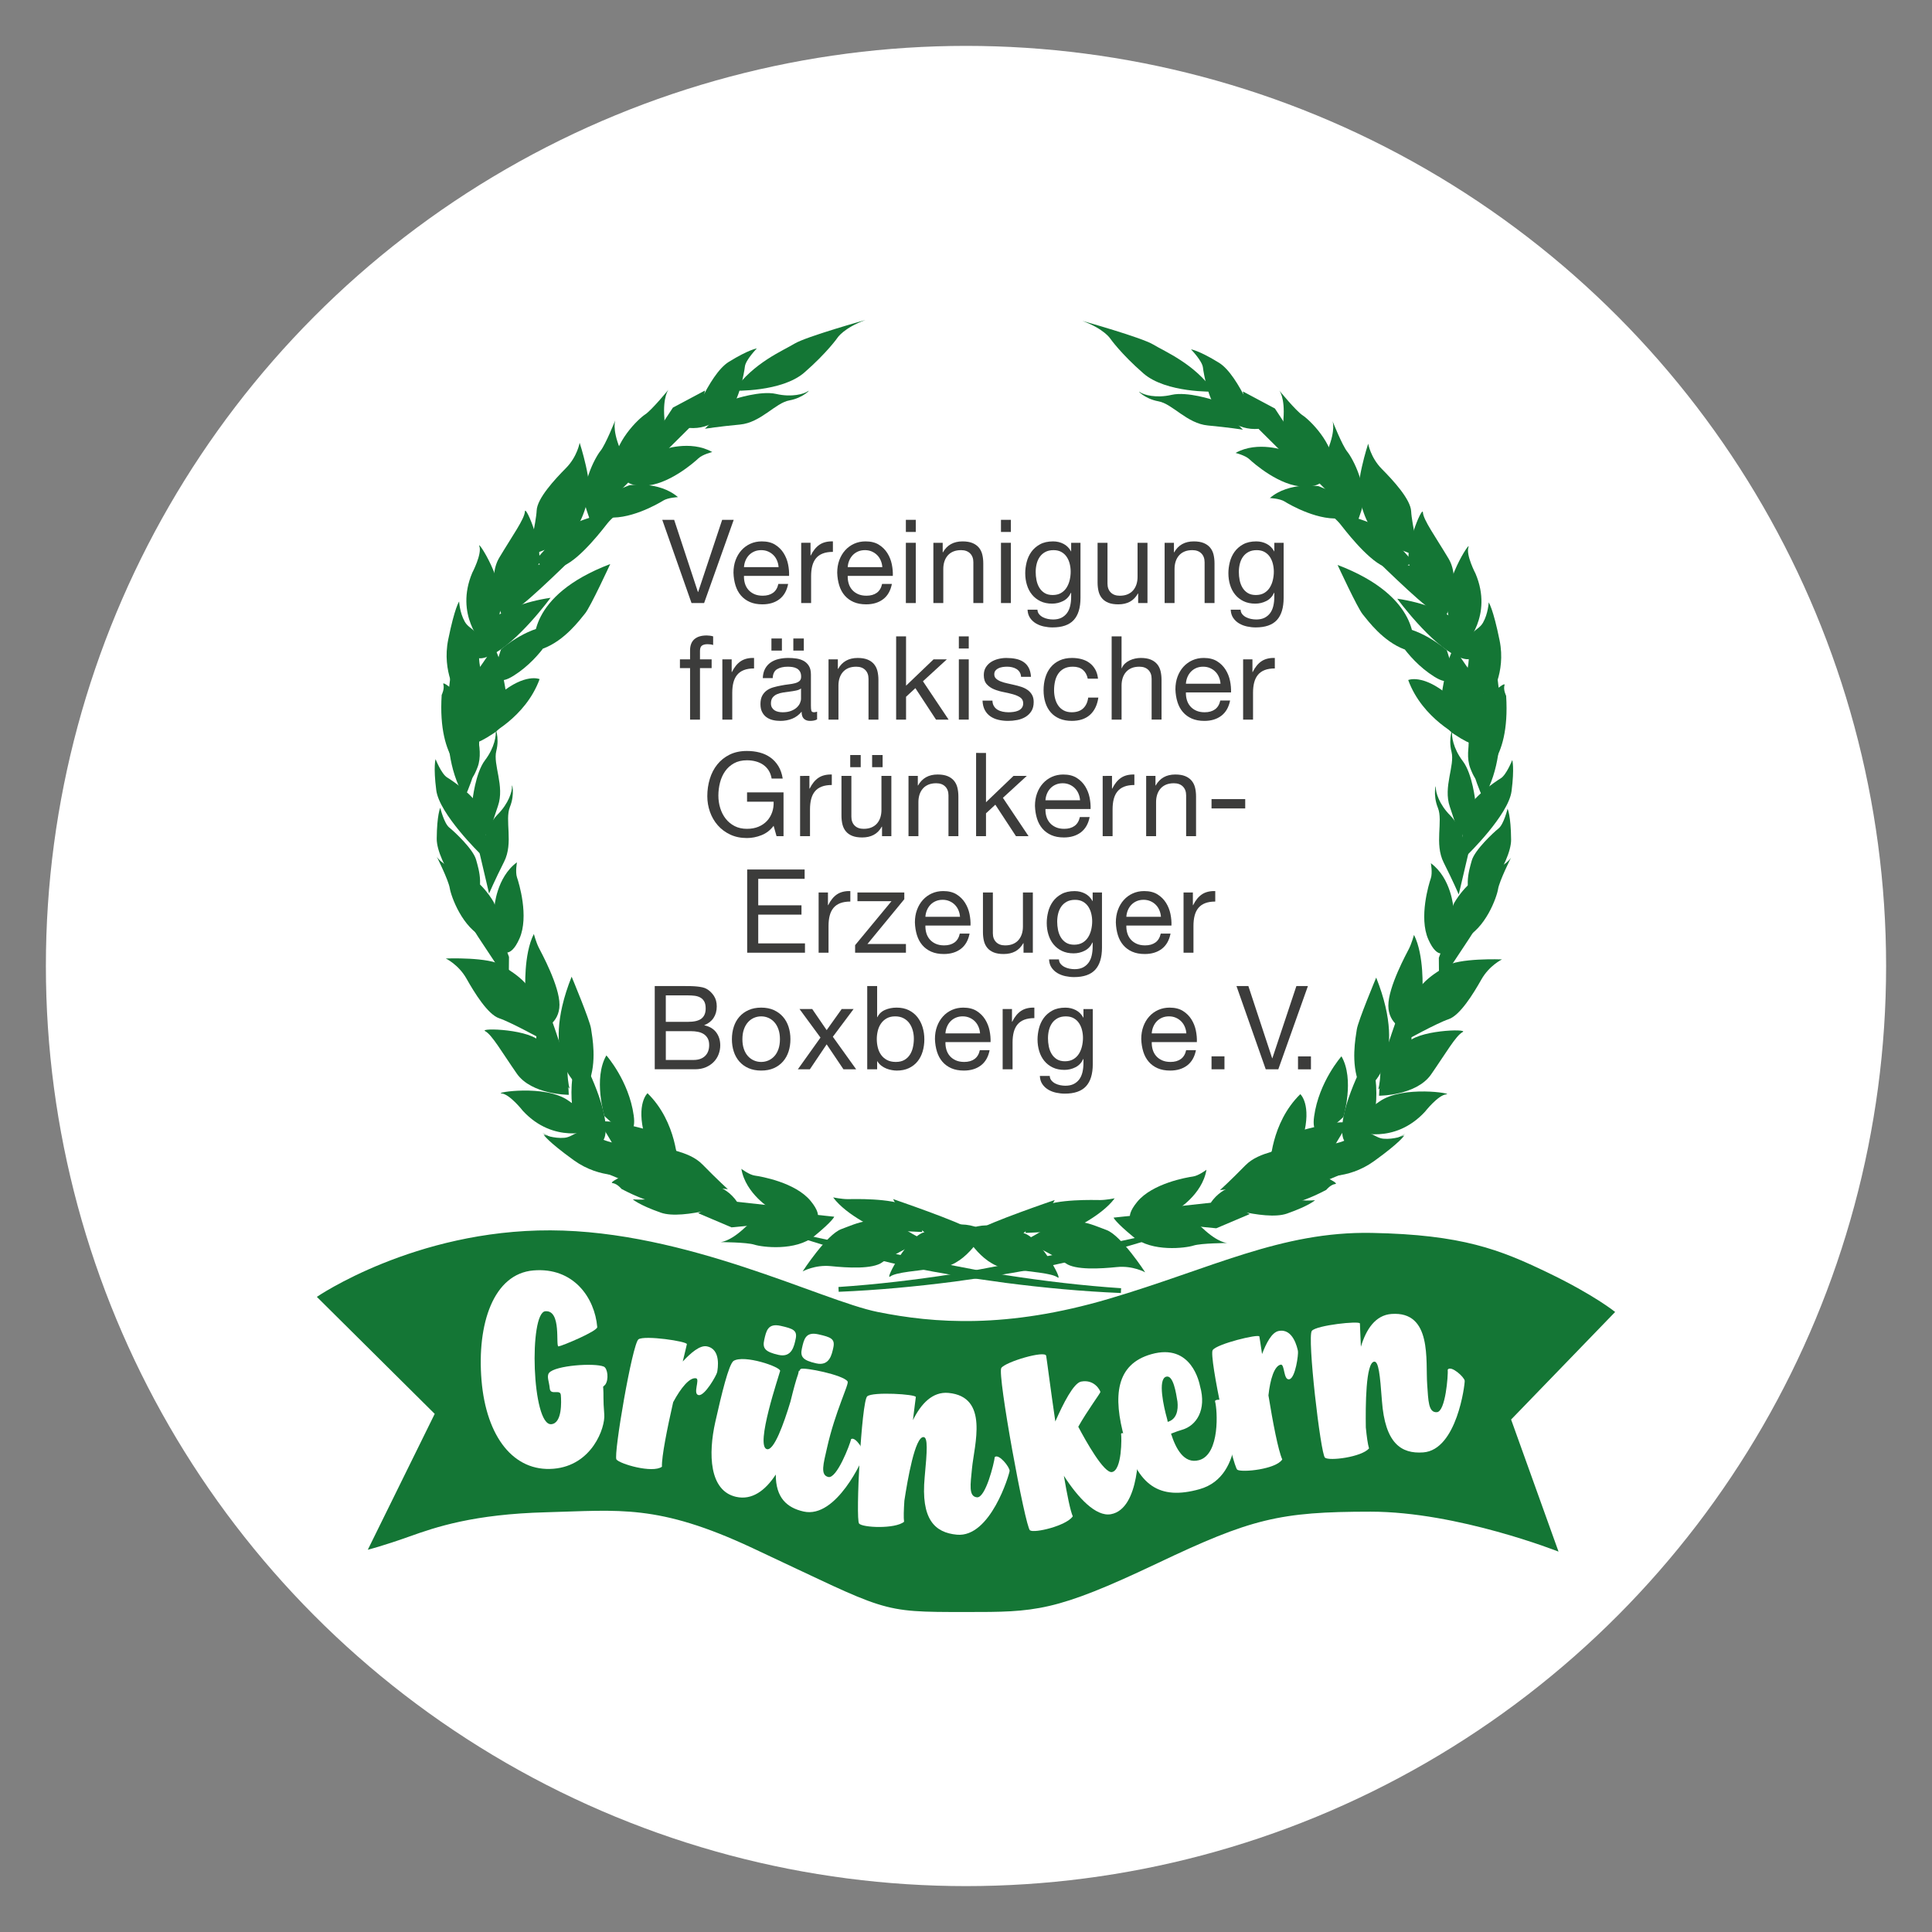 <?xml version="1.0" encoding="utf-8"?>
<!-- Generator: Adobe Illustrator 29.5.0, SVG Export Plug-In . SVG Version: 9.03 Build 0)  -->
<svg version="1.0" id="Ebene_1" xmlns="http://www.w3.org/2000/svg" xmlns:xlink="http://www.w3.org/1999/xlink" x="0px" y="0px"
	 viewBox="0 0 283.465 283.465" enable-background="new 0 0 283.465 283.465" xml:space="preserve">
<rect x="0" y="0" width="283.465" height="283.465" fill="#808080" stroke="none"/>
<circle fill="#FFFFFF" cx="141.732" cy="141.732" r="135"/>
<g>
	<path fill="#147635" d="M212.267,95.393c0,0-4.338-3.795-8.228-3.405c0,0,2.036,4.548,6.38,7.282S212.267,95.393,212.267,95.393z"
		/>
	<path fill="#147635" d="M214.343,108.126c0,0-5.64-2.624-7.729-8.351c0,0,2.067-0.931,5.82,2.154
		C216.186,105.015,214.343,108.126,214.343,108.126z"/>
	<path fill="#147635" d="M215.877,92.913c0,0-2.924-3.905-10.869-5.069c0,0,4.889,6.696,8.906,8.502
		C217.93,98.152,215.877,92.913,215.877,92.913z"/>
	<path fill="#147635" d="M207.354,94.72c0,0,1.253-7.136-11.102-11.83c0,0,2.893,6.276,3.687,7.245
		c0.794,0.969,2.981,3.962,6.128,5.145L207.354,94.72z"/>
	<path fill="#147635" d="M210.095,84.329c0,0-7.287-3.105-8.996-2.997c0,0,7.399,7.339,8.967,8.122
		c1.567,0.783,2.114,1.308,2.114,1.308L210.095,84.329z"/>
	<path fill="#147635" d="M203.053,77.631c0,0-4.581-2.383-7.94-2.225c0,0,0.996,0.83,1.523,1.482
		c0.527,0.651,3.859,5.088,6.385,6.222c2.527,1.134,4.246-0.745,4.246-0.745L203.053,77.631z"/>
	<path fill="#147635" d="M188.647,66.146c0,0-4.102-1.531-7.365,0.31c0,0,1.408,0.339,2.027,0.923s4.486,3.982,8.001,4.017
		c3.515,0.035,2.689-1.709,2.689-1.709L188.647,66.146z"/>
	<path fill="#147635" d="M178.06,58.697c0,0-3.858-1.293-6.156-0.763c-2.299,0.53-4.103,0.001-4.644-0.397s0.646,0.98,2.708,1.344
		c2.062,0.364,4.169,3.256,7.252,3.545s5.137,0.612,5.137,0.612L178.06,58.697z"/>
	<path fill="#147635" d="M178.112,57.462c0,0-7.022,0.228-10.356-2.683c-3.334-2.911-4.85-5.094-4.85-5.094s-0.89-1.419-4.098-2.602
		c0,0,8.736,2.446,10.424,3.481S175.245,53.346,178.112,57.462z"/>
	<path fill="#147635" d="M184.691,62.921c0,0-2.842-7.851-5.835-9.695c-2.994-1.844-4.112-1.967-4.112-1.967s1.64,1.676,1.752,2.661
		s0.829,4.665,1.911,5.843C179.487,60.94,181.331,63.196,184.691,62.921z"/>
	<path fill="#147635" d="M190.392,67.718c0,0-2.339-3.024-2.085-6.23c0.254-3.206-0.624-4.213-0.624-4.213s2.457,3.019,3.455,3.672
		c0.998,0.654,4.578,4.09,4.551,7.626c-0.027,3.535-0.377,4.063-0.377,4.063L190.392,67.718z"/>
	<path fill="#147635" d="M193.481,71.339c0,0-4.322-0.706-7.165,1.734c0,0,1.448,0.06,2.167,0.511
		c0.72,0.451,5.175,3.035,8.629,2.387c3.455-0.648,2.306-2.198,2.306-2.198L193.481,71.339z"/>
	<path fill="#147635" d="M194.94,72.522c0,0-1.321-3.588-0.115-6.568c1.206-2.981,0.672-4.205,0.672-4.205s1.435,3.618,2.19,4.541
		c0.754,0.923,3.136,5.278,2.047,8.641c-1.089,3.363-1.581,3.761-1.581,3.761L194.94,72.522z"/>
	<path fill="#147635" d="M208.349,82.065c0,0-1.224-5.27-1.302-7.037c-0.078-1.768-2.625-4.529-4.295-6.214
		c-1.67-1.684-2.011-3.719-2.011-3.719s-2.008,6.145-1.255,8.329c0.753,2.184,1.353,5.537,5.761,7.157
		C209.656,82.199,208.349,82.065,208.349,82.065z"/>
	<path fill="#147635" d="M212.234,90.198c0,0,2.253-4.976,0.296-8.247c-1.957-3.271-3.693-5.66-3.759-6.776
		s-3.149,6.202-1.784,8.206C208.352,85.385,208.089,88.259,212.234,90.198z"/>
	<path fill="#147635" d="M214.978,94.564c0,0,4.133-4.21,1.514-10.399c0,0-1.443-2.749-1.037-3.892
		c0.406-1.144-3.888,5.26-3.074,9.381C213.194,93.773,212.938,93.882,214.978,94.564z"/>
	<path fill="#147635" d="M218.661,102.179c0,0,2.327-3.447,1.366-8.196c-0.961-4.75-1.605-5.6-1.605-5.6s-0.071,1.634-0.833,2.975
		c-0.762,1.341-2.49,1.158-2.142,4.035c0.348,2.877-0.985,5.005-0.985,5.005L218.661,102.179z"/>
	<path fill="#147635" d="M216.944,113.956c0,0,4.685-1.803,4.038-11.867c0,0-0.457-0.898-0.237-1.575
		c0.22-0.677-3.164,2.029-3.73,3.618s-2.347,5.829-1.296,8.567S216.944,113.956,216.944,113.956z"/>
	<path fill="#147635" d="M216.64,109.114c0,0,1.659-1.829,1.575-5.187s-4.513-7.36-4.751-9.217c0,0-1.144,2.026-1.421,4.145
		c-0.277,2.119-1.806,6.794,1.275,8.844C216.4,109.748,216.64,109.114,216.64,109.114z"/>
	<polygon fill="#147635" points="188.69,62.418 187.055,59.935 182.356,57.434 183.041,61.326 189.484,67.725 193.011,69.277 	"/>
	<path fill="#147635" d="M197.105,163.883c0,0,1.672-5.516-0.285-8.9c0,0-3.306,3.728-4.01,8.811
		C192.106,168.879,197.105,163.883,197.105,163.883z"/>
	<path fill="#147635" d="M186.355,171.016c0,0,0.07-6.221,4.428-10.481c0,0,1.7,1.501,0.433,6.19
		C189.95,171.415,186.355,171.016,186.355,171.016z"/>
	<path fill="#147635" d="M200.851,166.152c0,0,2.355-4.271,0.146-11.993c0,0-4.089,7.212-4.082,11.616
		C196.922,170.18,200.851,166.152,200.851,166.152z"/>
	<path fill="#147635" d="M200.703,159.613c0,0,6.106-3.9,1.214-16.178c0,0-2.67,6.374-2.848,7.614
		c-0.178,1.24-0.905,4.875,0.35,7.994L200.703,159.613z"/>
	<path fill="#147635" d="M207.215,155.315c0,0-0.17-7.919-0.972-9.432c0,0-3.642,9.764-3.71,11.516
		c-0.069,1.751-0.322,2.464-0.322,2.464L207.215,155.315z"/>
	<path fill="#147635" d="M208.704,145.322c0,0,0.285-5.156-1.241-8.152c0,0-0.347,1.25-0.723,1.998
		c-0.377,0.748-3.049,5.611-3.041,8.381s2.427,3.563,2.427,3.563L208.704,145.322z"/>
	<path fill="#147635" d="M213.25,133.233c0,0-0.293-4.369-3.314-6.584c0,0,0.27,1.424-0.007,2.227s-1.782,5.728-0.367,8.945
		c1.415,3.218,2.665,1.747,2.665,1.747L213.25,133.233z"/>
	<path fill="#147635" d="M216.465,117.602c0,0-0.41-4.048-1.839-5.925c-1.43-1.877-1.69-3.739-1.55-4.396
		c0.139-0.657-0.628,0.992-0.11,3.022c0.518,2.029-1.251,5.14-0.244,8.068c1.007,2.928,1.557,4.933,1.557,4.933L216.465,117.602z"/>
	<path fill="#147635" d="M217.612,117.141c0,0-3.099-6.306-1.819-10.542s2.646-6.517,2.646-6.517s0.927-1.396,0.684-4.807
		c0,0,1.367,8.969,1.119,10.933C219.995,108.171,220.182,112.834,217.612,117.141z"/>
	<path fill="#147635" d="M215.345,125.383c0,0,5.985-5.822,6.432-9.309c0.447-3.488,0.1-4.558,0.1-4.558s-0.852,2.185-1.704,2.692
		s-3.911,2.676-4.538,4.147C215.008,119.826,213.711,122.436,215.345,125.383z"/>
	<path fill="#147635" d="M215.425,125.288c0,0-0.953-3.955-2.624-5.621c-1.671-1.666-2.18-3.475-2.131-4.145
		c0.049-0.67-0.487,1.067,0.3,3.008c0.788,1.941-0.544,5.262,0.849,8.027c1.393,2.765,2.21,4.677,2.21,4.677L215.425,125.288z"/>
	<path fill="#147635" d="M216.598,133.276c0,0,5.142-6.579,5.113-10.094s-0.518-4.529-0.518-4.529s-0.549,2.28-1.323,2.898
		s-3.513,3.18-3.935,4.723S214.58,130.576,216.598,133.276z"/>
	<path fill="#147635" d="M213.321,132.554c0,0,1.793-3.376,4.819-4.465c3.026-1.089,3.582-2.303,3.582-2.303
		s-1.739,3.482-1.924,4.66s-1.843,5.857-5.075,7.287c-3.232,1.43-3.858,1.329-3.858,1.329L213.321,132.554z"/>
	<path fill="#147635" d="M206.122,152.709c0,0,4.737-2.613,6.417-3.17c1.68-0.557,3.643-3.76,4.809-5.825
		c1.166-2.065,3.03-2.948,3.03-2.948s-6.459-0.259-8.356,1.061s-4.959,2.81-5.317,7.493
		C206.348,154.002,206.122,152.709,206.122,152.709z"/>
	<path fill="#147635" d="M202.335,160.765c0,0,5.462,0.005,7.638-3.125c2.176-3.13,3.638-5.696,4.627-6.215
		c0.99-0.519-6.948-0.317-8.213,1.752C205.123,155.245,202.395,156.188,202.335,160.765z"/>
	<path fill="#147635" d="M198.977,166.012c0,0,5.538,2.033,10.101-2.901c0,0,1.911-2.446,3.12-2.547
		c1.209-0.1-6.394-1.378-9.815,1.06C198.963,164.06,198.758,163.872,198.977,166.012z"/>
	<path fill="#147635" d="M193.553,172.504c0,0,4.098,0.701,8.032-2.129c3.933-2.831,4.442-3.769,4.442-3.769
		s-1.518,0.607-3.053,0.466c-1.535-0.141-2.08-1.792-4.559-0.291c-2.479,1.501-4.967,1.163-4.967,1.163L193.553,172.504z"/>
	<path fill="#147635" d="M182.112,175.787c0,0,3.572,3.527,12.478-1.206c0,0,0.63-0.786,1.338-0.865
		c0.708-0.078-3.152-2.048-4.833-1.91s-6.279,0.261-8.341,2.346C180.692,176.237,182.112,175.787,182.112,175.787z"/>
	<path fill="#147635" d="M186.401,173.516c0,0,2.35,0.759,5.376-0.7c3.026-1.459,4.849-7.143,6.444-8.124
		c0,0-2.317-0.208-4.363,0.412c-2.046,0.62-6.935,1.151-7.535,4.802C185.724,173.559,186.401,173.516,186.401,173.516z"/>
	<polygon fill="#147635" points="215.616,137.622 217.206,135.109 217.551,129.797 214.286,132.023 211.107,140.53 211.144,144.382 
			"/>
	<path fill="#147635" d="M148.068,182.79c0,0,6.022-5.145,6.685-6.724c0,0-9.864,3.363-11.262,4.418
		c-1.399,1.056-2.111,1.311-2.111,1.311L148.068,182.79z"/>
	<path fill="#147635" d="M156.824,180.593c0,0,4.734-2.064,6.723-4.774c0,0-1.272,0.253-2.11,0.253s-6.383-0.199-8.853,1.053
		c-2.47,1.252-2.091,3.77-2.091,3.77L156.824,180.593z"/>
	<path fill="#147635" d="M172.624,177.548c0,0,3.771-2.226,4.39-5.922c0,0-1.15,0.882-1.992,0.996s-5.917,0.985-8.154,3.695
		c-2.237,2.711-0.362,3.166-0.362,3.166L172.624,177.548z"/>
	<path fill="#147635" d="M185.073,174c0,0,3.431-2.186,4.465-4.307c1.034-2.121,2.579-3.191,3.229-3.362s-1.168-0.114-2.748,1.261
		c-1.58,1.375-5.153,1.195-7.316,3.41c-2.163,2.215-3.706,3.609-3.706,3.609L185.073,174z"/>
	<path fill="#147635" d="M186.001,174.817c0,0,4.238-5.603,8.598-6.366c4.36-0.762,7.011-0.568,7.011-0.568s1.664,0.2,4.601-1.55
		c0,0-7.397,5.254-9.261,5.917C195.085,172.912,191.004,175.176,186.001,174.817z"/>
	<path fill="#147635" d="M177.62,176.499c0,0,7.892,2.727,11.208,1.558c3.316-1.169,4.116-1.961,4.116-1.961
		s-2.335,0.222-3.171-0.311s-4.149-2.29-5.745-2.188C182.432,173.699,179.518,173.714,177.62,176.499z"/>
	<path fill="#147635" d="M170.304,177.916c0,0,3.822,0.083,6.155,2.297s3.668,2.164,3.668,2.164s-3.892,0.012-5.028,0.377
		c-1.135,0.365-6.059,0.988-8.791-1.256c-2.732-2.244-2.922-2.847-2.922-2.847L170.304,177.916z"/>
	<path fill="#147635" d="M150.046,181.923c0,0,4.867,2.362,6.291,3.413c1.424,1.051,5.172,0.807,7.532,0.568
		c2.359-0.239,4.156,0.775,4.156,0.775s-3.515-5.426-5.687-6.213c-2.172-0.787-5.156-2.43-9.188-0.02
		S150.046,181.923,150.046,181.923z"/>
	<path fill="#147635" d="M141.321,180.671c0,0,2.452,4.881,6.226,5.417c3.774,0.536,6.723,0.688,7.632,1.338
		c0.909,0.65-2.842-6.348-5.259-6.547C147.505,180.679,145.435,178.667,141.321,180.671z"/>
	<polygon fill="#147635" points="175.495,179.925 178.454,180.215 183.354,178.134 179.897,176.22 170.87,177.206 167.446,178.971 	
		"/>
	<path fill="#147635" d="M123.019,188.829c5.636-0.374,11.246-1.045,16.826-1.905c5.576-0.906,11.096-2.088,16.632-3.191
		c5.544-1.08,11.055-2.321,16.595-3.518l0.041,0.135c-5.327,1.979-10.821,3.427-16.336,4.764
		c-5.529,1.291-11.145,2.169-16.769,2.928c-5.63,0.725-11.284,1.258-16.955,1.492"/>
	<path fill="#147635" d="M73.52,95.259c0,0,4.338-3.795,8.228-3.405c0,0-2.036,4.548-6.38,7.282
		C71.024,101.872,73.52,95.259,73.52,95.259z"/>
	<path fill="#147635" d="M71.444,107.992c0,0,5.64-2.624,7.729-8.351c0,0-2.067-0.931-5.82,2.154
		C69.601,104.881,71.444,107.992,71.444,107.992z"/>
	<path fill="#147635" d="M69.91,92.779c0,0,2.924-3.905,10.869-5.069c0,0-4.889,6.696-8.906,8.502
		C67.857,98.018,69.91,92.779,69.91,92.779z"/>
	<path fill="#147635" d="M78.433,94.586c0,0-1.253-7.136,11.102-11.83c0,0-2.893,6.276-3.687,7.245
		c-0.794,0.969-2.981,3.962-6.128,5.145L78.433,94.586z"/>
	<path fill="#147635" d="M75.692,84.195c0,0,7.287-3.105,8.996-2.997c0,0-7.399,7.339-8.967,8.122
		c-1.568,0.784-2.114,1.308-2.114,1.308L75.692,84.195z"/>
	<path fill="#147635" d="M82.735,77.497c0,0,4.581-2.383,7.94-2.225c0,0-0.996,0.83-1.523,1.482
		c-0.527,0.651-3.859,5.088-6.385,6.222c-2.526,1.133-4.246-0.745-4.246-0.745L82.735,77.497z"/>
	<path fill="#147635" d="M97.139,66.013c0,0,4.102-1.532,7.365,0.31c0,0-1.408,0.339-2.027,0.923
		c-0.618,0.583-4.486,3.982-8.001,4.017c-3.515,0.035-2.689-1.709-2.689-1.709L97.139,66.013z"/>
	<path fill="#147635" d="M107.727,58.563c0,0,3.858-1.293,6.156-0.763c2.299,0.53,4.103,0.001,4.644-0.397
		c0.541-0.397-0.646,0.98-2.708,1.344c-2.062,0.364-4.169,3.256-7.252,3.545c-3.082,0.288-5.137,0.612-5.137,0.612L107.727,58.563z"
		/>
	<path fill="#147635" d="M107.675,57.328c0,0,7.022,0.228,10.356-2.683c3.334-2.911,4.85-5.094,4.85-5.094s0.89-1.419,4.098-2.602
		c0,0-8.736,2.446-10.424,3.481C114.868,51.465,110.542,53.212,107.675,57.328z"/>
	<path fill="#147635" d="M101.096,62.787c0,0,2.842-7.851,5.835-9.695c2.994-1.843,4.112-1.967,4.112-1.967s-1.64,1.676-1.752,2.661
		c-0.112,0.985-0.829,4.665-1.911,5.843C106.3,60.806,104.456,63.062,101.096,62.787z"/>
	<path fill="#147635" d="M95.394,67.584c0,0,2.339-3.024,2.085-6.23c-0.254-3.206,0.624-4.213,0.624-4.213s-2.457,3.019-3.455,3.672
		c-0.998,0.654-4.578,4.09-4.551,7.626c0.027,3.535,0.377,4.063,0.377,4.063L95.394,67.584z"/>
	<path fill="#147635" d="M92.306,71.205c0,0,4.322-0.706,7.165,1.734c0,0-1.448,0.06-2.167,0.511
		c-0.72,0.451-5.175,3.035-8.629,2.387c-3.455-0.648-2.306-2.198-2.306-2.198L92.306,71.205z"/>
	<path fill="#147635" d="M90.847,72.389c0,0,1.321-3.588,0.115-6.568c-1.206-2.981-0.672-4.205-0.672-4.205s-1.435,3.618-2.19,4.541
		c-0.755,0.923-3.136,5.278-2.047,8.641c1.089,3.363,1.581,3.761,1.581,3.761L90.847,72.389z"/>
	<path fill="#147635" d="M77.438,81.931c0,0,1.224-5.27,1.302-7.037c0.078-1.768,2.625-4.529,4.295-6.214
		c1.67-1.685,2.011-3.719,2.011-3.719s2.008,6.145,1.255,8.329c-0.754,2.184-1.353,5.537-5.761,7.157
		C76.13,82.066,77.438,81.931,77.438,81.931z"/>
	<path fill="#147635" d="M73.553,90.064c0,0-2.253-4.976-0.296-8.247c1.957-3.271,3.693-5.66,3.759-6.776
		c0.066-1.116,3.149,6.202,1.784,8.206C77.435,85.251,77.698,88.125,73.553,90.064z"/>
	<path fill="#147635" d="M70.809,94.43c0,0-4.133-4.21-1.514-10.399c0,0,1.443-2.749,1.037-3.892
		c-0.406-1.144,3.888,5.26,3.074,9.381C72.593,93.639,72.849,93.748,70.809,94.43z"/>
	<path fill="#147635" d="M67.126,102.045c0,0-2.327-3.447-1.366-8.196c0.961-4.75,1.605-5.6,1.605-5.6s0.071,1.634,0.833,2.975
		c0.761,1.341,2.49,1.158,2.142,4.035c-0.348,2.877,0.985,5.005,0.985,5.005L67.126,102.045z"/>
	<path fill="#147635" d="M68.843,113.822c0,0-4.685-1.803-4.038-11.867c0,0,0.457-0.898,0.237-1.575
		c-0.22-0.677,3.164,2.029,3.73,3.618c0.566,1.588,2.347,5.829,1.296,8.567C69.017,115.302,68.843,113.822,68.843,113.822z"/>
	<path fill="#147635" d="M69.146,108.98c0,0-1.659-1.829-1.575-5.187c0.084-3.358,4.513-7.36,4.751-9.217
		c0,0,1.144,2.026,1.421,4.145s1.806,6.794-1.275,8.844S69.146,108.98,69.146,108.98z"/>
	<polygon fill="#147635" points="97.097,62.284 98.732,59.801 103.431,57.3 102.746,61.192 96.302,67.591 92.777,69.143 	"/>
	<path fill="#147635" d="M88.683,163.749c0,0-1.672-5.516,0.285-8.9c0,0,3.306,3.728,4.01,8.811
		C93.681,168.745,88.683,163.749,88.683,163.749z"/>
	<path fill="#147635" d="M99.432,170.882c0,0-0.07-6.221-4.428-10.481c0,0-1.7,1.501-0.433,6.19
		C95.837,171.281,99.432,170.882,99.432,170.882z"/>
	<path fill="#147635" d="M84.936,166.018c0,0-2.355-4.271-0.146-11.993c0,0,4.089,7.212,4.082,11.616
		C88.865,170.046,84.936,166.018,84.936,166.018z"/>
	<path fill="#147635" d="M85.084,159.479c0,0-6.106-3.9-1.214-16.178c0,0,2.67,6.374,2.848,7.614c0.178,1.24,0.905,4.875-0.35,7.994
		L85.084,159.479z"/>
	<path fill="#147635" d="M78.572,155.181c0,0,0.17-7.919,0.972-9.432c0,0,3.642,9.764,3.71,11.516
		c0.069,1.751,0.322,2.464,0.322,2.464L78.572,155.181z"/>
	<path fill="#147635" d="M77.084,145.189c0,0-0.285-5.156,1.241-8.152c0,0,0.347,1.25,0.723,1.998
		c0.377,0.748,3.049,5.611,3.041,8.381c-0.007,2.769-2.427,3.563-2.427,3.563L77.084,145.189z"/>
	<path fill="#147635" d="M72.537,133.099c0,0,0.293-4.369,3.314-6.584c0,0-0.27,1.424,0.007,2.227
		c0.277,0.803,1.782,5.728,0.367,8.945c-1.415,3.218-2.665,1.747-2.665,1.747L72.537,133.099z"/>
	<path fill="#147635" d="M69.322,117.468c0,0,0.41-4.048,1.839-5.925c1.43-1.877,1.69-3.739,1.55-4.396
		c-0.139-0.657,0.628,0.992,0.11,3.022c-0.518,2.029,1.251,5.14,0.244,8.068c-1.006,2.928-1.557,4.933-1.557,4.933L69.322,117.468z"
		/>
	<path fill="#147635" d="M68.175,117.007c0,0,3.099-6.306,1.819-10.542c-1.28-4.237-2.646-6.517-2.646-6.517
		s-0.927-1.396-0.684-4.807c0,0-1.367,8.969-1.119,10.933C65.792,108.038,65.605,112.7,68.175,117.007z"/>
	<path fill="#147635" d="M70.441,125.249c0,0-5.985-5.822-6.432-9.309c-0.447-3.488-0.1-4.558-0.1-4.558s0.852,2.185,1.704,2.692
		c0.852,0.508,3.911,2.676,4.538,4.147C70.779,119.692,72.076,122.302,70.441,125.249z"/>
	<path fill="#147635" d="M70.362,125.154c0,0,0.953-3.955,2.624-5.621c1.671-1.666,2.18-3.475,2.131-4.145s0.487,1.067-0.3,3.008
		c-0.788,1.941,0.544,5.262-0.849,8.027c-1.393,2.765-2.21,4.677-2.21,4.677L70.362,125.154z"/>
	<path fill="#147635" d="M69.19,133.142c0,0-5.142-6.579-5.113-10.094s0.518-4.529,0.518-4.529s0.549,2.28,1.323,2.898
		s3.513,3.18,3.935,4.723C70.275,127.681,71.207,130.442,69.19,133.142z"/>
	<path fill="#147635" d="M72.466,132.421c0,0-1.793-3.376-4.819-4.465c-3.026-1.089-3.582-2.303-3.582-2.303s1.739,3.482,1.924,4.66
		s1.843,5.857,5.075,7.287c3.232,1.43,3.858,1.329,3.858,1.329L72.466,132.421z"/>
	<path fill="#147635" d="M79.665,152.575c0,0-4.737-2.613-6.417-3.17c-1.68-0.557-3.643-3.76-4.809-5.825s-3.03-2.948-3.03-2.948
		s6.459-0.259,8.356,1.061s4.959,2.81,5.317,7.493C79.439,153.87,79.665,152.575,79.665,152.575z"/>
	<path fill="#147635" d="M83.452,160.631c0,0-5.462,0.005-7.638-3.125c-2.176-3.13-3.638-5.696-4.627-6.215
		c-0.99-0.519,6.948-0.317,8.213,1.752C80.665,155.112,83.392,156.054,83.452,160.631z"/>
	<path fill="#147635" d="M86.81,165.878c0,0-5.538,2.033-10.101-2.901c0,0-1.911-2.446-3.12-2.547
		c-1.209-0.1,6.394-1.378,9.815,1.06C86.824,163.927,87.029,163.739,86.81,165.878z"/>
	<path fill="#147635" d="M92.234,172.37c0,0-4.098,0.701-8.032-2.129c-3.933-2.83-4.442-3.769-4.442-3.769s1.518,0.607,3.053,0.466
		s2.08-1.792,4.559-0.291c2.479,1.501,4.967,1.163,4.967,1.163L92.234,172.37z"/>
	<path fill="#147635" d="M103.674,175.653c0,0-3.572,3.527-12.478-1.206c0,0-0.63-0.786-1.338-0.865
		c-0.708-0.078,3.152-2.048,4.833-1.91c1.681,0.138,6.279,0.261,8.341,2.346C105.095,176.103,103.674,175.653,103.674,175.653z"/>
	<path fill="#147635" d="M99.386,173.383c0,0-2.35,0.759-5.376-0.7c-3.026-1.459-4.849-7.143-6.444-8.124
		c0,0,2.317-0.208,4.363,0.412c2.046,0.62,6.935,1.151,7.535,4.802C100.063,173.424,99.386,173.383,99.386,173.383z"/>
	<polygon fill="#147635" points="70.171,137.488 68.581,134.975 68.236,129.663 71.501,131.889 74.68,140.396 74.643,144.248 	"/>
	<path fill="#147635" d="M137.719,182.656c0,0-6.022-5.145-6.685-6.724c0,0,9.864,3.363,11.262,4.418
		c1.399,1.056,2.111,1.311,2.111,1.311L137.719,182.656z"/>
	<path fill="#147635" d="M128.963,180.459c0,0-4.734-2.064-6.723-4.774c0,0,1.272,0.253,2.11,0.253c0.837,0,6.383-0.199,8.853,1.053
		c2.471,1.252,2.091,3.77,2.091,3.77L128.963,180.459z"/>
	<path fill="#147635" d="M113.164,177.414c0,0-3.771-2.226-4.39-5.922c0,0,1.15,0.882,1.992,0.996
		c0.842,0.114,5.917,0.985,8.155,3.695c2.237,2.711,0.362,3.166,0.362,3.166L113.164,177.414z"/>
	<path fill="#147635" d="M100.713,173.866c0,0-3.431-2.186-4.465-4.307c-1.034-2.121-2.579-3.191-3.229-3.362
		c-0.65-0.171,1.168-0.114,2.748,1.261c1.58,1.375,5.153,1.195,7.316,3.41c2.163,2.215,3.706,3.609,3.706,3.609L100.713,173.866z"/>
	<path fill="#147635" d="M99.786,174.683c0,0-4.238-5.603-8.598-6.366c-4.36-0.762-7.011-0.568-7.011-0.568s-1.664,0.2-4.601-1.55
		c0,0,7.397,5.254,9.261,5.917C90.703,172.778,94.783,175.042,99.786,174.683z"/>
	<path fill="#147635" d="M108.167,176.365c0,0-7.892,2.727-11.207,1.558c-3.316-1.169-4.116-1.961-4.116-1.961
		s2.335,0.222,3.171-0.311s4.149-2.29,5.745-2.188S106.269,173.58,108.167,176.365z"/>
	<path fill="#147635" d="M115.483,177.782c0,0-3.822,0.083-6.155,2.297c-2.333,2.213-3.668,2.164-3.668,2.164
		s3.892,0.012,5.028,0.377c1.135,0.365,6.059,0.988,8.791-1.256c2.732-2.244,2.922-2.847,2.922-2.847L115.483,177.782z"/>
	<path fill="#147635" d="M135.741,181.789c0,0-4.867,2.362-6.291,3.413c-1.424,1.051-5.172,0.807-7.532,0.568
		s-4.156,0.775-4.156,0.775s3.515-5.426,5.687-6.213s5.156-2.43,9.188-0.02C136.668,182.721,135.741,181.789,135.741,181.789z"/>
	<path fill="#147635" d="M144.466,180.537c0,0-2.452,4.881-6.226,5.417c-3.774,0.536-6.723,0.688-7.632,1.338
		c-0.909,0.65,2.842-6.348,5.259-6.547C138.283,180.546,140.352,178.533,144.466,180.537z"/>
	<polygon fill="#147635" points="110.292,179.791 107.333,180.081 102.433,178 105.89,176.086 114.917,177.072 118.341,178.837 	"/>
	<path fill="#147635" d="M164.49,189.007c-5.636-0.374-11.246-1.045-16.826-1.905c-5.576-0.906-11.096-2.088-16.632-3.191
		c-5.544-1.08-11.055-2.321-16.595-3.518l-0.041,0.135c5.327,1.979,10.821,3.427,16.336,4.764
		c5.529,1.291,11.145,2.169,16.769,2.928c5.63,0.725,11.284,1.258,16.955,1.492"/>
	<path fill="#147635" d="M46.489,190.278c0,0,14.315-9.831,34.29-9.76s39.749,10.314,47.998,11.976
		c8.249,1.661,18.935,2.492,33.941-1.938s25.246-9.909,38.539-9.662c13.293,0.247,18.83,2.463,25.752,5.786
		c6.922,3.322,9.967,5.814,9.967,5.814l-15.265,15.782l6.959,19.381c0,0-14.805-5.863-27.571-5.863
		c-13.415,0-17.545,1.043-31.264,7.559c-15.082,7.164-17.882,7.164-28.103,7.164c-12.955,0-11.264,0-31.345-9.395
		c-13.897-6.502-19.524-5.519-30.221-5.242c-10.698,0.277-16.235,2.178-20.111,3.562s-6.091,1.938-6.091,1.938l9.817-19.935
		L46.489,190.278z"/>
	<g>
		<path fill="#3C3C3B" d="M101.461,88.481L97.168,76.27h1.744l3.488,10.586h0.034l3.523-10.586h1.694l-4.344,12.211H101.461z"/>
		<path fill="#3C3C3B" d="M114.355,87.917c-0.661,0.502-1.494,0.752-2.497,0.752c-0.707,0-1.32-0.114-1.839-0.342
			c-0.519-0.228-0.955-0.547-1.309-0.958c-0.353-0.41-0.618-0.901-0.795-1.471c-0.177-0.57-0.277-1.192-0.299-1.864
			c0-0.672,0.102-1.288,0.307-1.847c0.206-0.558,0.493-1.043,0.864-1.454c0.37-0.41,0.809-0.729,1.317-0.958
			c0.507-0.228,1.063-0.342,1.668-0.342c0.786,0,1.439,0.162,1.958,0.487c0.519,0.325,0.934,0.738,1.248,1.239
			c0.313,0.502,0.53,1.049,0.65,1.642c0.12,0.593,0.168,1.157,0.146,1.694h-6.618c-0.012,0.388,0.034,0.755,0.137,1.103
			c0.102,0.348,0.268,0.656,0.496,0.924c0.228,0.268,0.519,0.481,0.872,0.642c0.353,0.16,0.77,0.239,1.248,0.239
			c0.616,0,1.12-0.143,1.514-0.428c0.394-0.285,0.653-0.718,0.778-1.299h1.436C115.444,86.668,115.017,87.415,114.355,87.917z
			 M114.005,82.239c-0.131-0.308-0.307-0.573-0.53-0.795c-0.222-0.222-0.485-0.399-0.786-0.53c-0.302-0.131-0.636-0.196-1.001-0.196
			c-0.376,0-0.716,0.065-1.018,0.196c-0.302,0.132-0.562,0.311-0.778,0.539c-0.217,0.228-0.388,0.493-0.513,0.795
			c-0.126,0.302-0.2,0.624-0.222,0.966h5.079C114.213,82.872,114.136,82.547,114.005,82.239z"/>
		<path fill="#3C3C3B" d="M118.921,79.639v1.864h0.034c0.353-0.718,0.786-1.248,1.299-1.591c0.514-0.342,1.163-0.502,1.95-0.479
			v1.539c-0.582,0-1.078,0.08-1.488,0.239c-0.41,0.159-0.741,0.394-0.992,0.701c-0.251,0.308-0.433,0.682-0.547,1.12
			c-0.114,0.439-0.171,0.944-0.171,1.514v3.933h-1.454v-8.841H118.921z"/>
		<path fill="#3C3C3B" d="M129.576,87.917c-0.661,0.502-1.494,0.752-2.497,0.752c-0.707,0-1.32-0.114-1.839-0.342
			c-0.519-0.228-0.955-0.547-1.309-0.958c-0.353-0.41-0.618-0.901-0.795-1.471c-0.177-0.57-0.277-1.192-0.299-1.864
			c0-0.672,0.102-1.288,0.307-1.847c0.206-0.558,0.493-1.043,0.864-1.454c0.37-0.41,0.809-0.729,1.317-0.958
			c0.507-0.228,1.063-0.342,1.668-0.342c0.786,0,1.439,0.162,1.958,0.487c0.519,0.325,0.934,0.738,1.248,1.239
			c0.313,0.502,0.53,1.049,0.65,1.642c0.12,0.593,0.168,1.157,0.146,1.694h-6.618c-0.012,0.388,0.034,0.755,0.137,1.103
			c0.102,0.348,0.268,0.656,0.496,0.924c0.228,0.268,0.519,0.481,0.872,0.642c0.353,0.16,0.77,0.239,1.248,0.239
			c0.616,0,1.12-0.143,1.514-0.428c0.394-0.285,0.653-0.718,0.778-1.299h1.436C130.664,86.668,130.237,87.415,129.576,87.917z
			 M129.225,82.239c-0.131-0.308-0.307-0.573-0.53-0.795c-0.222-0.222-0.485-0.399-0.786-0.53c-0.302-0.131-0.636-0.196-1.001-0.196
			c-0.376,0-0.716,0.065-1.018,0.196c-0.302,0.132-0.562,0.311-0.778,0.539c-0.217,0.228-0.388,0.493-0.513,0.795
			c-0.126,0.302-0.2,0.624-0.222,0.966h5.079C129.434,82.872,129.356,82.547,129.225,82.239z"/>
		<path fill="#3C3C3B" d="M132.91,78.049V76.27h1.454v1.779H132.91z M134.364,79.639v8.841h-1.454v-8.841H134.364z"/>
		<path fill="#3C3C3B" d="M138.314,79.639v1.402h0.034c0.604-1.071,1.561-1.607,2.873-1.607c0.581,0,1.067,0.08,1.454,0.239
			c0.387,0.159,0.702,0.382,0.941,0.666c0.239,0.285,0.408,0.624,0.504,1.018c0.097,0.394,0.146,0.829,0.146,1.308v5.815h-1.454
			v-5.985c0-0.547-0.159-0.98-0.478-1.299c-0.319-0.319-0.759-0.479-1.318-0.479c-0.444,0-0.829,0.068-1.154,0.205
			c-0.325,0.138-0.596,0.331-0.813,0.582c-0.217,0.251-0.379,0.544-0.487,0.881s-0.162,0.704-0.162,1.103v4.993h-1.454v-8.841
			H138.314z"/>
		<path fill="#3C3C3B" d="M146.864,78.049V76.27h1.453v1.779H146.864z M148.317,79.639v8.841h-1.453v-8.841H148.317z"/>
		<path fill="#3C3C3B" d="M157.535,90.978c-0.661,0.718-1.699,1.077-3.112,1.077c-0.41,0-0.83-0.046-1.257-0.137
			c-0.428-0.091-0.815-0.239-1.163-0.444c-0.348-0.206-0.636-0.473-0.864-0.804c-0.228-0.331-0.353-0.735-0.376-1.214h1.453
			c0.012,0.262,0.094,0.484,0.249,0.666c0.154,0.182,0.342,0.331,0.564,0.444c0.222,0.113,0.465,0.197,0.727,0.248
			c0.262,0.051,0.513,0.077,0.753,0.077c0.478,0,0.882-0.083,1.214-0.248c0.331-0.165,0.604-0.394,0.822-0.684
			c0.216-0.291,0.373-0.642,0.47-1.052c0.097-0.41,0.146-0.86,0.146-1.351v-0.582h-0.034c-0.251,0.547-0.631,0.95-1.137,1.206
			c-0.508,0.257-1.047,0.385-1.616,0.385c-0.661,0-1.237-0.12-1.727-0.359c-0.491-0.239-0.901-0.561-1.231-0.966
			c-0.331-0.405-0.579-0.878-0.743-1.419c-0.166-0.541-0.249-1.114-0.249-1.719c0-0.525,0.069-1.063,0.206-1.616
			c0.138-0.553,0.365-1.054,0.684-1.505c0.319-0.45,0.741-0.821,1.266-1.112c0.524-0.29,1.168-0.436,1.933-0.436
			c0.558,0,1.071,0.122,1.539,0.368c0.467,0.245,0.831,0.613,1.094,1.103h0.017v-1.266h1.368v8.089
			C158.527,89.176,158.197,90.26,157.535,90.978z M155.68,87.002c0.335-0.199,0.607-0.462,0.811-0.786
			c0.206-0.325,0.356-0.692,0.454-1.103c0.096-0.41,0.146-0.821,0.146-1.231c0-0.388-0.046-0.77-0.138-1.146
			c-0.091-0.376-0.237-0.716-0.436-1.018c-0.2-0.302-0.459-0.544-0.778-0.727c-0.319-0.182-0.707-0.274-1.163-0.274
			c-0.468,0-0.866,0.089-1.198,0.265c-0.331,0.176-0.602,0.413-0.813,0.71c-0.211,0.296-0.365,0.639-0.461,1.026
			c-0.098,0.388-0.146,0.792-0.146,1.214c0,0.399,0.04,0.798,0.12,1.198c0.08,0.399,0.216,0.761,0.41,1.086
			c0.194,0.325,0.45,0.587,0.77,0.786c0.318,0.2,0.718,0.299,1.196,0.299C154.936,87.301,155.344,87.201,155.68,87.002z"/>
		<path fill="#3C3C3B" d="M166.992,88.481v-1.402h-0.034c-0.309,0.547-0.702,0.949-1.18,1.206c-0.478,0.257-1.043,0.385-1.694,0.385
			c-0.581,0-1.065-0.077-1.453-0.23c-0.388-0.154-0.702-0.374-0.941-0.658c-0.239-0.285-0.408-0.624-0.505-1.018
			c-0.097-0.394-0.146-0.829-0.146-1.308v-5.815h1.454v5.986c0,0.547,0.159,0.98,0.479,1.299c0.32,0.319,0.758,0.479,1.317,0.479
			c0.445,0,0.83-0.069,1.154-0.206c0.325-0.137,0.596-0.331,0.813-0.582c0.216-0.251,0.378-0.544,0.487-0.881
			c0.108-0.336,0.162-0.704,0.162-1.103v-4.994h1.454v8.841H166.992z"/>
		<path fill="#3C3C3B" d="M172.242,79.639v1.402h0.034c0.604-1.071,1.561-1.607,2.873-1.607c0.581,0,1.067,0.08,1.454,0.239
			c0.387,0.159,0.702,0.382,0.941,0.666c0.239,0.285,0.408,0.624,0.504,1.018s0.146,0.829,0.146,1.308v5.815h-1.454v-5.985
			c0-0.547-0.16-0.98-0.478-1.299c-0.319-0.319-0.759-0.479-1.318-0.479c-0.444,0-0.829,0.068-1.154,0.205
			c-0.325,0.138-0.596,0.331-0.811,0.582c-0.217,0.251-0.38,0.544-0.488,0.881s-0.162,0.704-0.162,1.103v4.993h-1.454v-8.841
			H172.242z"/>
		<path fill="#3C3C3B" d="M187.342,90.978c-0.661,0.718-1.699,1.077-3.112,1.077c-0.41,0-0.83-0.046-1.257-0.137
			c-0.428-0.091-0.815-0.239-1.163-0.444c-0.348-0.206-0.636-0.473-0.864-0.804c-0.228-0.331-0.353-0.735-0.376-1.214h1.453
			c0.012,0.262,0.094,0.484,0.249,0.666c0.154,0.182,0.342,0.331,0.564,0.444s0.465,0.197,0.727,0.248
			c0.262,0.051,0.513,0.077,0.753,0.077c0.478,0,0.882-0.083,1.214-0.248c0.331-0.165,0.604-0.394,0.822-0.684
			c0.216-0.291,0.373-0.642,0.47-1.052c0.097-0.41,0.146-0.86,0.146-1.351v-0.582h-0.034c-0.251,0.547-0.631,0.95-1.137,1.206
			c-0.508,0.257-1.047,0.385-1.616,0.385c-0.661,0-1.237-0.12-1.727-0.359c-0.491-0.239-0.901-0.561-1.231-0.966
			c-0.331-0.405-0.579-0.878-0.743-1.419c-0.166-0.541-0.249-1.114-0.249-1.719c0-0.525,0.069-1.063,0.206-1.616
			c0.138-0.553,0.365-1.054,0.684-1.505c0.319-0.45,0.741-0.821,1.266-1.112c0.524-0.29,1.168-0.436,1.933-0.436
			c0.558,0,1.071,0.122,1.539,0.368c0.468,0.245,0.831,0.613,1.094,1.103h0.017v-1.266h1.368v8.089
			C188.333,89.176,188.003,90.26,187.342,90.978z M185.487,87.002c0.335-0.199,0.607-0.462,0.811-0.786
			c0.206-0.325,0.356-0.692,0.454-1.103c0.096-0.41,0.146-0.821,0.146-1.231c0-0.388-0.046-0.77-0.138-1.146
			c-0.091-0.376-0.237-0.716-0.436-1.018c-0.2-0.302-0.459-0.544-0.778-0.727c-0.319-0.182-0.707-0.274-1.163-0.274
			c-0.468,0-0.866,0.089-1.198,0.265c-0.331,0.177-0.602,0.413-0.813,0.71c-0.211,0.296-0.365,0.639-0.461,1.026
			c-0.098,0.388-0.146,0.792-0.146,1.214c0,0.399,0.04,0.798,0.12,1.198c0.08,0.399,0.216,0.761,0.41,1.086
			c0.194,0.325,0.45,0.587,0.77,0.786c0.318,0.2,0.718,0.299,1.196,0.299C184.743,87.301,185.151,87.201,185.487,87.002z"/>
		<path fill="#3C3C3B" d="M99.76,98.023v-1.283h1.487v-1.317c0-0.718,0.208-1.262,0.624-1.633c0.416-0.37,1.024-0.555,1.822-0.555
			c0.137,0,0.293,0.011,0.47,0.034c0.177,0.023,0.334,0.057,0.47,0.102v1.266c-0.126-0.045-0.263-0.077-0.41-0.094
			c-0.149-0.017-0.285-0.026-0.41-0.026c-0.354,0-0.628,0.068-0.821,0.205c-0.194,0.138-0.29,0.399-0.29,0.787v1.231h1.71v1.283
			h-1.71v7.559h-1.454v-7.56H99.76z"/>
		<path fill="#3C3C3B" d="M107.352,96.741v1.864h0.034c0.353-0.718,0.786-1.248,1.299-1.591c0.514-0.342,1.163-0.502,1.95-0.479
			v1.539c-0.582,0-1.078,0.08-1.488,0.239c-0.41,0.159-0.741,0.394-0.992,0.701c-0.251,0.308-0.433,0.682-0.547,1.12
			c-0.114,0.439-0.171,0.944-0.171,1.514v3.933h-1.453v-8.841H107.352z"/>
		<path fill="#3C3C3B" d="M118.845,105.77c-0.376,0-0.675-0.105-0.898-0.316c-0.222-0.211-0.334-0.555-0.334-1.034
			c-0.399,0.479-0.863,0.824-1.394,1.034c-0.53,0.211-1.103,0.316-1.719,0.316c-0.399,0-0.776-0.042-1.129-0.128
			c-0.353-0.085-0.664-0.228-0.932-0.427c-0.268-0.199-0.479-0.456-0.633-0.77c-0.154-0.313-0.231-0.692-0.231-1.137
			c0-0.501,0.086-0.912,0.257-1.231c0.171-0.319,0.396-0.579,0.675-0.778c0.279-0.199,0.598-0.35,0.958-0.453
			c0.359-0.102,0.726-0.188,1.103-0.257c0.399-0.08,0.778-0.14,1.137-0.18c0.359-0.04,0.676-0.097,0.95-0.171
			c0.274-0.074,0.49-0.182,0.65-0.325c0.159-0.142,0.239-0.35,0.239-0.624c0-0.319-0.06-0.575-0.18-0.77
			c-0.12-0.194-0.274-0.342-0.462-0.444c-0.188-0.102-0.399-0.171-0.633-0.206c-0.234-0.034-0.465-0.051-0.693-0.051
			c-0.615,0-1.129,0.117-1.539,0.35c-0.41,0.233-0.633,0.675-0.666,1.325h-1.454c0.023-0.547,0.137-1.009,0.342-1.385
			c0.206-0.376,0.479-0.681,0.821-0.915s0.735-0.402,1.18-0.505c0.444-0.102,0.912-0.154,1.402-0.154
			c0.399,0,0.795,0.029,1.188,0.085c0.394,0.057,0.75,0.174,1.069,0.35c0.319,0.177,0.575,0.425,0.77,0.744
			c0.194,0.319,0.29,0.735,0.29,1.248v4.549c0,0.342,0.02,0.593,0.06,0.753c0.04,0.159,0.173,0.239,0.402,0.239
			c0.125,0,0.274-0.029,0.444-0.086v1.129C119.637,105.696,119.289,105.77,118.845,105.77z M116.809,101.315
			c-0.296,0.063-0.607,0.114-0.932,0.154c-0.325,0.04-0.653,0.085-0.983,0.137c-0.331,0.051-0.627,0.134-0.89,0.248
			c-0.263,0.114-0.476,0.277-0.642,0.487c-0.165,0.211-0.248,0.499-0.248,0.864c0,0.239,0.048,0.442,0.146,0.607
			c0.097,0.165,0.222,0.299,0.376,0.402c0.154,0.102,0.337,0.177,0.547,0.222c0.211,0.046,0.424,0.069,0.642,0.069
			c0.479,0,0.89-0.065,1.231-0.197c0.342-0.131,0.621-0.296,0.838-0.496c0.216-0.199,0.376-0.416,0.479-0.65
			c0.102-0.233,0.154-0.454,0.154-0.658v-1.488C117.345,101.152,117.105,101.253,116.809,101.315z M114.723,93.679v1.779h-1.539
			v-1.779H114.723z M117.938,93.679v1.779h-1.539v-1.779H117.938z"/>
		<path fill="#3C3C3B" d="M122.931,96.741v1.402h0.034c0.604-1.071,1.561-1.607,2.873-1.607c0.582,0,1.066,0.08,1.454,0.239
			c0.388,0.159,0.701,0.382,0.94,0.666c0.239,0.285,0.408,0.624,0.505,1.018c0.097,0.394,0.146,0.829,0.146,1.308v5.815h-1.454
			v-5.985c0-0.547-0.16-0.98-0.479-1.299c-0.319-0.319-0.759-0.479-1.317-0.479c-0.445,0-0.83,0.068-1.154,0.205
			c-0.325,0.138-0.596,0.331-0.813,0.582c-0.217,0.251-0.379,0.544-0.487,0.881c-0.108,0.337-0.162,0.704-0.162,1.103v4.993h-1.454
			v-8.841H122.931z"/>
		<path fill="#3C3C3B" d="M132.936,93.372v7.234l4.036-3.865h1.95l-3.506,3.215l3.763,5.626h-1.847l-3.027-4.617l-1.368,1.266v3.351
			h-1.454V93.372C131.483,93.372,132.936,93.372,132.936,93.372z"/>
		<path fill="#3C3C3B" d="M140.683,95.15v-1.779h1.453v1.779H140.683z M142.136,96.741v8.841h-1.453v-8.841H142.136z"/>
		<path fill="#3C3C3B" d="M145.831,103.607c0.136,0.222,0.316,0.399,0.538,0.53s0.473,0.225,0.753,0.282s0.567,0.086,0.864,0.086
			c0.228,0,0.467-0.018,0.718-0.051c0.25-0.034,0.481-0.097,0.692-0.188c0.211-0.091,0.385-0.225,0.522-0.402
			c0.136-0.176,0.206-0.402,0.206-0.675c0-0.376-0.143-0.661-0.428-0.855c-0.285-0.194-0.642-0.35-1.069-0.47
			c-0.427-0.12-0.893-0.228-1.394-0.325c-0.501-0.097-0.966-0.233-1.394-0.41c-0.427-0.177-0.784-0.424-1.068-0.744
			c-0.285-0.319-0.428-0.764-0.428-1.334c0-0.445,0.1-0.827,0.299-1.146c0.199-0.319,0.456-0.579,0.77-0.778
			c0.313-0.199,0.666-0.348,1.06-0.444c0.393-0.097,0.784-0.146,1.171-0.146c0.501,0,0.964,0.042,1.385,0.128
			c0.421,0.085,0.795,0.233,1.12,0.444c0.325,0.211,0.584,0.496,0.778,0.855c0.194,0.359,0.308,0.807,0.342,1.342h-1.454
			c-0.023-0.285-0.097-0.522-0.222-0.71c-0.127-0.188-0.285-0.339-0.479-0.454c-0.195-0.113-0.408-0.196-0.642-0.248
			c-0.234-0.051-0.471-0.077-0.71-0.077c-0.216,0-0.436,0.017-0.658,0.051c-0.222,0.034-0.424,0.094-0.607,0.18
			c-0.182,0.085-0.331,0.2-0.444,0.342c-0.115,0.143-0.171,0.328-0.171,0.556c0,0.251,0.088,0.459,0.265,0.624
			c0.177,0.165,0.402,0.302,0.676,0.41c0.274,0.108,0.581,0.2,0.923,0.274c0.342,0.075,0.684,0.151,1.026,0.231
			c0.365,0.08,0.721,0.177,1.069,0.29c0.348,0.114,0.656,0.265,0.924,0.454c0.267,0.188,0.484,0.424,0.65,0.71
			c0.165,0.285,0.249,0.639,0.249,1.061c0,0.536-0.111,0.98-0.334,1.334c-0.222,0.353-0.513,0.639-0.873,0.855
			c-0.358,0.217-0.763,0.368-1.214,0.453c-0.451,0.086-0.898,0.128-1.342,0.128c-0.491,0-0.958-0.051-1.402-0.154
			c-0.444-0.102-0.838-0.271-1.179-0.505c-0.342-0.233-0.616-0.541-0.822-0.923c-0.205-0.382-0.319-0.846-0.342-1.394h1.454
			C145.619,103.114,145.693,103.385,145.831,103.607z"/>
		<path fill="#3C3C3B" d="M158.879,98.279c-0.365-0.307-0.855-0.462-1.471-0.462c-0.525,0-0.964,0.097-1.317,0.29
			s-0.636,0.451-0.846,0.77c-0.211,0.319-0.361,0.687-0.453,1.103c-0.091,0.416-0.138,0.846-0.138,1.291
			c0,0.41,0.048,0.809,0.146,1.197c0.096,0.388,0.247,0.733,0.453,1.035c0.206,0.302,0.473,0.544,0.803,0.726
			c0.331,0.182,0.724,0.274,1.18,0.274c0.718,0,1.279-0.188,1.684-0.565c0.405-0.376,0.652-0.906,0.743-1.591h1.488
			c-0.16,1.094-0.567,1.938-1.223,2.531c-0.656,0.593-1.548,0.89-2.676,0.89c-0.672,0-1.269-0.108-1.787-0.325
			c-0.519-0.217-0.952-0.525-1.299-0.923c-0.348-0.399-0.61-0.875-0.786-1.428c-0.177-0.552-0.266-1.16-0.266-1.821
			s0.086-1.28,0.257-1.855c0.171-0.575,0.43-1.077,0.778-1.504c0.348-0.428,0.784-0.764,1.309-1.009
			c0.524-0.245,1.134-0.368,1.83-0.368c0.501,0,0.972,0.06,1.411,0.179c0.438,0.12,0.826,0.305,1.163,0.556
			c0.337,0.251,0.614,0.567,0.83,0.949c0.217,0.382,0.353,0.835,0.41,1.36h-1.505C159.483,99.021,159.244,98.587,158.879,98.279z"/>
		<path fill="#3C3C3B" d="M164.556,93.372v4.669h0.034c0.114-0.274,0.274-0.505,0.479-0.693c0.206-0.188,0.436-0.342,0.692-0.462
			c0.257-0.12,0.525-0.208,0.803-0.266c0.279-0.056,0.551-0.085,0.813-0.085c0.581,0,1.067,0.08,1.454,0.239
			c0.387,0.159,0.702,0.382,0.941,0.666c0.239,0.285,0.408,0.624,0.504,1.018s0.146,0.829,0.146,1.308v5.815h-1.454v-5.985
			c0-0.547-0.159-0.98-0.478-1.299c-0.319-0.319-0.759-0.479-1.318-0.479c-0.444,0-0.829,0.068-1.154,0.205
			c-0.325,0.138-0.596,0.331-0.811,0.582c-0.217,0.251-0.38,0.544-0.488,0.881c-0.108,0.337-0.162,0.704-0.162,1.103v4.993h-1.454
			V93.372H164.556z"/>
		<path fill="#3C3C3B" d="M179.195,105.018c-0.661,0.502-1.493,0.752-2.497,0.752c-0.707,0-1.319-0.114-1.839-0.342
			c-0.519-0.228-0.954-0.547-1.307-0.958c-0.353-0.41-0.619-0.901-0.795-1.471c-0.177-0.57-0.277-1.192-0.299-1.864
			c0-0.672,0.103-1.288,0.309-1.847c0.205-0.558,0.492-1.043,0.864-1.454c0.369-0.41,0.809-0.729,1.317-0.958
			c0.507-0.228,1.063-0.342,1.667-0.342c0.786,0,1.438,0.162,1.958,0.487c0.519,0.325,0.934,0.738,1.248,1.239
			c0.313,0.502,0.53,1.049,0.65,1.642c0.12,0.593,0.168,1.157,0.146,1.694h-6.619c-0.011,0.388,0.035,0.755,0.138,1.103
			c0.102,0.348,0.269,0.656,0.496,0.924c0.228,0.268,0.519,0.481,0.872,0.642s0.77,0.239,1.248,0.239
			c0.616,0,1.12-0.143,1.514-0.428c0.393-0.285,0.652-0.718,0.778-1.299h1.437C180.284,103.769,179.856,104.516,179.195,105.018z
			 M178.844,99.34c-0.131-0.308-0.307-0.573-0.53-0.795c-0.222-0.222-0.484-0.399-0.786-0.53c-0.302-0.131-0.636-0.196-1.001-0.196
			c-0.376,0-0.715,0.065-1.017,0.196c-0.302,0.132-0.561,0.311-0.778,0.539c-0.216,0.228-0.388,0.493-0.513,0.795
			c-0.126,0.302-0.199,0.624-0.222,0.966h5.079C179.053,99.973,178.975,99.647,178.844,99.34z"/>
		<path fill="#3C3C3B" d="M183.76,96.741v1.864h0.035c0.353-0.718,0.786-1.248,1.299-1.591c0.513-0.342,1.163-0.502,1.949-0.479
			v1.539c-0.581,0-1.077,0.08-1.487,0.239c-0.41,0.159-0.742,0.394-0.992,0.701c-0.251,0.308-0.434,0.682-0.547,1.12
			c-0.115,0.439-0.171,0.944-0.171,1.514v3.933h-1.454v-8.841H183.76z"/>
		<path fill="#3C3C3B" d="M111.73,122.539c-0.707,0.279-1.419,0.419-2.137,0.419c-0.912,0-1.727-0.168-2.446-0.504
			c-0.718-0.337-1.329-0.789-1.83-1.36c-0.502-0.571-0.884-1.226-1.146-1.967c-0.263-0.741-0.394-1.51-0.394-2.309
			c0-0.89,0.122-1.735,0.368-2.54c0.245-0.803,0.609-1.508,1.094-2.111c0.485-0.604,1.089-1.086,1.813-1.446
			c0.724-0.358,1.57-0.538,2.539-0.538c0.661,0,1.285,0.077,1.872,0.23c0.587,0.154,1.112,0.397,1.574,0.727
			c0.462,0.33,0.849,0.75,1.163,1.257c0.313,0.508,0.527,1.12,0.642,1.839h-1.625c-0.08-0.467-0.228-0.869-0.444-1.206
			c-0.217-0.335-0.485-0.612-0.804-0.829c-0.319-0.217-0.681-0.38-1.086-0.488c-0.405-0.108-0.835-0.162-1.291-0.162
			c-0.741,0-1.377,0.149-1.907,0.445c-0.53,0.297-0.964,0.687-1.3,1.171c-0.337,0.484-0.585,1.037-0.744,1.659
			c-0.159,0.622-0.239,1.257-0.239,1.907c0,0.639,0.091,1.251,0.274,1.838c0.182,0.587,0.45,1.106,0.803,1.556
			c0.353,0.451,0.789,0.81,1.308,1.078c0.519,0.267,1.12,0.402,1.805,0.402c0.638,0,1.203-0.103,1.693-0.307
			c0.49-0.206,0.904-0.488,1.24-0.846c0.336-0.36,0.59-0.781,0.761-1.266s0.245-1.006,0.222-1.565h-3.899v-1.368h5.352v6.43h-1.026
			l-0.428-1.522C113.03,121.801,112.437,122.259,111.73,122.539z"/>
		<path fill="#3C3C3B" d="M118.759,113.842v1.865h0.034c0.353-0.718,0.786-1.248,1.299-1.591c0.514-0.342,1.163-0.501,1.95-0.479
			v1.539c-0.582,0-1.078,0.08-1.488,0.239c-0.41,0.16-0.741,0.394-0.992,0.702c-0.251,0.307-0.433,0.682-0.547,1.12
			c-0.114,0.44-0.171,0.944-0.171,1.514v3.933h-1.454v-8.841C117.39,113.842,118.759,113.842,118.759,113.842z"/>
		<path fill="#3C3C3B" d="M129.413,122.684v-1.402h-0.034c-0.307,0.548-0.701,0.95-1.18,1.206c-0.479,0.257-1.043,0.385-1.693,0.385
			c-0.582,0-1.067-0.077-1.454-0.231c-0.388-0.154-0.701-0.373-0.94-0.658c-0.239-0.285-0.408-0.624-0.505-1.017
			c-0.097-0.394-0.146-0.83-0.146-1.309v-5.815h1.454v5.986c0,0.547,0.159,0.98,0.479,1.299c0.319,0.319,0.758,0.479,1.317,0.479
			c0.445,0,0.83-0.069,1.154-0.206c0.325-0.138,0.596-0.331,0.813-0.581c0.216-0.251,0.379-0.544,0.487-0.881
			s0.162-0.704,0.162-1.103v-4.994h1.454v8.841C130.781,122.684,129.413,122.684,129.413,122.684z M126.284,110.781v1.779h-1.539
			v-1.779H126.284z M129.498,110.781v1.779h-1.539v-1.779H129.498z"/>
		<path fill="#3C3C3B" d="M134.663,113.842v1.402h0.034c0.604-1.072,1.561-1.608,2.873-1.608c0.582,0,1.066,0.08,1.454,0.239
			s0.701,0.382,0.94,0.667c0.239,0.285,0.408,0.624,0.504,1.017c0.097,0.394,0.146,0.83,0.146,1.309v5.815h-1.453v-5.986
			c0-0.547-0.16-0.98-0.479-1.299c-0.319-0.318-0.759-0.479-1.317-0.479c-0.445,0-0.83,0.069-1.154,0.206
			c-0.325,0.138-0.596,0.331-0.813,0.582c-0.217,0.25-0.379,0.544-0.487,0.88c-0.108,0.337-0.162,0.705-0.162,1.103v4.994h-1.453
			v-8.841L134.663,113.842L134.663,113.842L134.663,113.842z"/>
		<path fill="#3C3C3B" d="M144.667,110.473v7.233l4.036-3.865h1.95l-3.506,3.215l3.763,5.626h-1.847l-3.027-4.617l-1.369,1.266
			v3.352h-1.453v-12.211L144.667,110.473L144.667,110.473z"/>
		<path fill="#3C3C3B" d="M158.588,122.12c-0.661,0.501-1.493,0.753-2.497,0.753c-0.707,0-1.319-0.114-1.839-0.342
			c-0.519-0.228-0.954-0.547-1.307-0.957c-0.353-0.41-0.619-0.901-0.795-1.471c-0.177-0.571-0.277-1.191-0.299-1.865
			c0-0.672,0.103-1.288,0.309-1.847c0.205-0.558,0.492-1.043,0.864-1.454c0.369-0.41,0.809-0.729,1.317-0.957
			c0.507-0.228,1.063-0.342,1.667-0.342c0.786,0,1.438,0.163,1.958,0.488c0.519,0.325,0.934,0.738,1.248,1.239
			c0.313,0.503,0.53,1.049,0.65,1.642c0.12,0.593,0.168,1.157,0.146,1.692h-6.619c-0.011,0.388,0.035,0.756,0.138,1.103
			c0.102,0.348,0.269,0.656,0.496,0.924c0.228,0.268,0.519,0.481,0.872,0.642s0.77,0.239,1.248,0.239
			c0.616,0,1.12-0.143,1.514-0.428c0.393-0.285,0.652-0.718,0.778-1.299h1.437C159.677,120.871,159.249,121.618,158.588,122.12z
			 M158.237,116.442c-0.131-0.307-0.308-0.572-0.53-0.795c-0.222-0.222-0.484-0.399-0.786-0.53
			c-0.302-0.131-0.636-0.198-1.001-0.198c-0.376,0-0.715,0.067-1.017,0.198c-0.302,0.131-0.561,0.31-0.778,0.538
			c-0.216,0.229-0.388,0.493-0.513,0.795c-0.126,0.302-0.199,0.624-0.222,0.966h5.079
			C158.446,117.074,158.368,116.75,158.237,116.442z"/>
		<path fill="#3C3C3B" d="M163.154,113.842v1.865h0.035c0.353-0.718,0.786-1.248,1.299-1.591c0.513-0.342,1.163-0.501,1.949-0.479
			v1.539c-0.581,0-1.077,0.08-1.487,0.239c-0.41,0.16-0.742,0.394-0.992,0.702c-0.251,0.307-0.434,0.682-0.547,1.12
			c-0.115,0.44-0.171,0.944-0.171,1.514v3.933h-1.454v-8.841C161.786,113.842,163.154,113.842,163.154,113.842z"/>
		<path fill="#3C3C3B" d="M169.533,113.842v1.402h0.034c0.604-1.072,1.561-1.608,2.873-1.608c0.581,0,1.067,0.08,1.454,0.239
			s0.702,0.382,0.941,0.667c0.239,0.285,0.408,0.624,0.504,1.017c0.097,0.394,0.146,0.83,0.146,1.309v5.815h-1.454v-5.986
			c0-0.547-0.159-0.98-0.478-1.299c-0.319-0.318-0.759-0.479-1.318-0.479c-0.444,0-0.829,0.069-1.154,0.206
			c-0.325,0.138-0.596,0.331-0.811,0.582c-0.217,0.25-0.38,0.544-0.488,0.88c-0.108,0.337-0.162,0.705-0.162,1.103v4.994h-1.454
			v-8.841L169.533,113.842L169.533,113.842z"/>
		<path fill="#3C3C3B" d="M182.7,117.246v1.368h-4.943v-1.368H182.7z"/>
		<path fill="#3C3C3B" d="M118.057,127.574v1.368h-6.807v3.883h6.344v1.368h-6.344v4.224h6.857v1.368h-8.481v-12.211
			L118.057,127.574L118.057,127.574z"/>
		<path fill="#3C3C3B" d="M121.478,130.943v1.865h0.034c0.353-0.718,0.786-1.248,1.299-1.591c0.514-0.342,1.163-0.501,1.95-0.479
			v1.539c-0.582,0-1.078,0.08-1.488,0.239c-0.41,0.16-0.741,0.394-0.992,0.702c-0.251,0.308-0.433,0.682-0.547,1.12
			c-0.114,0.44-0.171,0.944-0.171,1.514v3.933h-1.454v-8.841L121.478,130.943L121.478,130.943z"/>
		<path fill="#3C3C3B" d="M130.798,132.226h-4.993v-1.283h6.875v0.992l-5.404,6.567h5.644v1.283h-7.457v-1.111L130.798,132.226z"/>
		<path fill="#3C3C3B" d="M140.973,139.221c-0.661,0.501-1.493,0.753-2.496,0.753c-0.707,0-1.32-0.114-1.839-0.342
			c-0.519-0.228-0.955-0.547-1.309-0.957c-0.353-0.41-0.618-0.901-0.795-1.471c-0.177-0.571-0.277-1.191-0.299-1.865
			c0-0.672,0.102-1.288,0.308-1.847c0.206-0.558,0.493-1.043,0.864-1.454c0.37-0.41,0.809-0.729,1.317-0.957
			c0.508-0.228,1.063-0.342,1.668-0.342c0.786,0,1.439,0.163,1.958,0.488c0.519,0.325,0.934,0.738,1.248,1.239
			c0.314,0.503,0.531,1.049,0.65,1.642c0.12,0.593,0.168,1.157,0.147,1.692h-6.619c-0.012,0.388,0.034,0.756,0.137,1.103
			c0.102,0.348,0.268,0.656,0.496,0.924c0.228,0.268,0.519,0.481,0.872,0.642c0.353,0.159,0.77,0.239,1.248,0.239
			c0.616,0,1.12-0.143,1.514-0.428s0.653-0.718,0.778-1.299h1.436C142.062,137.972,141.635,138.72,140.973,139.221z
			 M140.623,133.542c-0.131-0.307-0.309-0.572-0.53-0.795c-0.222-0.222-0.485-0.399-0.786-0.53
			c-0.302-0.131-0.636-0.198-1.001-0.198c-0.376,0-0.715,0.067-1.018,0.198c-0.302,0.131-0.562,0.31-0.778,0.538
			c-0.217,0.229-0.388,0.493-0.513,0.795c-0.126,0.302-0.2,0.624-0.222,0.966h5.079
			C140.832,134.176,140.754,133.851,140.623,133.542z"/>
		<path fill="#3C3C3B" d="M150.173,139.785v-1.402h-0.034c-0.309,0.548-0.702,0.95-1.18,1.206c-0.478,0.257-1.043,0.385-1.694,0.385
			c-0.581,0-1.065-0.077-1.453-0.231c-0.388-0.154-0.702-0.373-0.941-0.658c-0.239-0.285-0.408-0.624-0.505-1.017
			c-0.097-0.394-0.146-0.83-0.146-1.309v-5.815h1.454v5.986c0,0.547,0.159,0.98,0.479,1.299c0.319,0.319,0.758,0.479,1.317,0.479
			c0.445,0,0.83-0.069,1.154-0.206c0.325-0.138,0.596-0.331,0.813-0.581c0.216-0.251,0.378-0.544,0.487-0.881
			c0.108-0.337,0.162-0.704,0.162-1.103v-4.994h1.454v8.841L150.173,139.785L150.173,139.785z"/>
		<path fill="#3C3C3B" d="M160.69,142.282c-0.661,0.718-1.699,1.077-3.112,1.077c-0.41,0-0.83-0.046-1.257-0.136
			c-0.428-0.091-0.815-0.239-1.163-0.444c-0.348-0.206-0.636-0.473-0.864-0.803c-0.228-0.331-0.353-0.735-0.376-1.214h1.453
			c0.012,0.262,0.094,0.484,0.249,0.666c0.154,0.183,0.342,0.331,0.564,0.445s0.465,0.196,0.727,0.249
			c0.262,0.051,0.513,0.076,0.753,0.076c0.478,0,0.882-0.083,1.214-0.247c0.331-0.165,0.604-0.394,0.822-0.684
			c0.216-0.29,0.373-0.642,0.47-1.051c0.097-0.41,0.146-0.861,0.146-1.351v-0.581h-0.034c-0.251,0.547-0.631,0.949-1.137,1.206
			c-0.508,0.257-1.047,0.385-1.616,0.385c-0.661,0-1.237-0.119-1.727-0.358c-0.491-0.239-0.901-0.561-1.231-0.966
			c-0.331-0.405-0.579-0.878-0.743-1.42c-0.166-0.541-0.249-1.114-0.249-1.719c0-0.525,0.069-1.063,0.206-1.616
			c0.138-0.553,0.365-1.055,0.684-1.505c0.319-0.45,0.741-0.821,1.266-1.111c0.524-0.291,1.168-0.437,1.933-0.437
			c0.558,0,1.071,0.123,1.539,0.368c0.467,0.246,0.831,0.614,1.094,1.103h0.017v-1.266h1.367v8.089
			C161.682,140.48,161.352,141.563,160.69,142.282z M158.835,138.306c0.335-0.2,0.607-0.462,0.811-0.786
			c0.206-0.326,0.356-0.694,0.454-1.103c0.096-0.41,0.146-0.821,0.146-1.231c0-0.388-0.046-0.77-0.138-1.146
			c-0.091-0.376-0.237-0.715-0.436-1.017c-0.2-0.302-0.459-0.544-0.778-0.726c-0.319-0.183-0.707-0.274-1.163-0.274
			c-0.468,0-0.866,0.089-1.198,0.266c-0.331,0.177-0.602,0.413-0.813,0.71c-0.211,0.297-0.365,0.639-0.461,1.026
			c-0.098,0.388-0.146,0.793-0.146,1.214c0,0.399,0.04,0.798,0.12,1.198c0.08,0.399,0.216,0.761,0.41,1.086
			c0.194,0.325,0.45,0.587,0.77,0.786c0.318,0.199,0.718,0.299,1.196,0.299C158.088,138.605,158.498,138.505,158.835,138.306z"/>
		<path fill="#3C3C3B" d="M170.455,139.221c-0.661,0.501-1.493,0.753-2.497,0.753c-0.707,0-1.319-0.114-1.839-0.342
			c-0.519-0.228-0.954-0.547-1.307-0.957c-0.353-0.41-0.619-0.901-0.795-1.471c-0.177-0.571-0.277-1.191-0.299-1.865
			c0-0.672,0.103-1.288,0.309-1.847c0.205-0.558,0.492-1.043,0.864-1.454c0.369-0.41,0.809-0.729,1.317-0.957
			c0.507-0.228,1.063-0.342,1.667-0.342c0.786,0,1.438,0.163,1.958,0.488c0.519,0.325,0.934,0.738,1.248,1.239
			c0.313,0.503,0.53,1.049,0.65,1.642c0.12,0.593,0.168,1.157,0.146,1.692h-6.619c-0.011,0.388,0.035,0.756,0.138,1.103
			c0.102,0.348,0.268,0.656,0.496,0.924c0.228,0.268,0.519,0.481,0.872,0.642c0.353,0.16,0.77,0.239,1.248,0.239
			c0.616,0,1.12-0.143,1.514-0.428c0.393-0.285,0.652-0.718,0.778-1.299h1.437C171.544,137.972,171.116,138.72,170.455,139.221z
			 M170.104,133.542c-0.131-0.307-0.307-0.572-0.53-0.795s-0.484-0.399-0.786-0.53c-0.302-0.131-0.636-0.198-1.001-0.198
			c-0.376,0-0.715,0.067-1.017,0.198c-0.302,0.131-0.561,0.31-0.778,0.538c-0.216,0.229-0.388,0.493-0.513,0.795
			c-0.126,0.302-0.199,0.624-0.222,0.966h5.079C170.312,134.176,170.235,133.851,170.104,133.542z"/>
		<path fill="#3C3C3B" d="M175.02,130.943v1.865h0.035c0.353-0.718,0.786-1.248,1.299-1.591c0.513-0.342,1.163-0.501,1.949-0.479
			v1.539c-0.581,0-1.077,0.08-1.487,0.239c-0.41,0.16-0.742,0.394-0.992,0.702c-0.251,0.308-0.434,0.682-0.547,1.12
			c-0.115,0.44-0.171,0.944-0.171,1.514v3.933h-1.454v-8.841L175.02,130.943L175.02,130.943z"/>
		<path fill="#3C3C3B" d="M100.494,144.676c0.263,0,0.544,0.003,0.846,0.008c0.302,0.007,0.601,0.023,0.898,0.052
			c0.296,0.029,0.573,0.071,0.83,0.128c0.257,0.056,0.476,0.143,0.658,0.257c0.399,0.239,0.738,0.569,1.018,0.992
			c0.279,0.421,0.419,0.94,0.419,1.556c0,0.65-0.157,1.212-0.47,1.684c-0.313,0.473-0.761,0.823-1.342,1.051v0.035
			c0.753,0.159,1.328,0.501,1.727,1.026c0.399,0.524,0.598,1.163,0.598,1.915c0,0.445-0.08,0.878-0.239,1.299
			c-0.159,0.422-0.396,0.795-0.71,1.12c-0.314,0.326-0.702,0.587-1.163,0.786c-0.462,0.2-0.995,0.299-1.599,0.299h-5.9v-12.211
			h4.428V144.676z M100.939,149.926c0.923,0,1.588-0.163,1.992-0.488c0.405-0.325,0.607-0.813,0.607-1.462
			c0-0.433-0.068-0.775-0.205-1.026s-0.325-0.445-0.565-0.581c-0.239-0.138-0.516-0.225-0.829-0.266
			c-0.314-0.04-0.647-0.06-1.001-0.06h-3.25v3.883L100.939,149.926L100.939,149.926z M101.76,155.519
			c0.718,0,1.28-0.194,1.685-0.582c0.405-0.388,0.606-0.923,0.606-1.607c0-0.399-0.074-0.729-0.222-0.992
			c-0.149-0.262-0.345-0.47-0.59-0.624c-0.245-0.154-0.527-0.262-0.846-0.325c-0.319-0.063-0.65-0.094-0.991-0.094H97.69v4.224
			L101.76,155.519C101.76,155.518,101.76,155.519,101.76,155.519z"/>
		<path fill="#3C3C3B" d="M107.66,150.653c0.182-0.564,0.456-1.055,0.821-1.471c0.365-0.416,0.815-0.743,1.351-0.983
			c0.536-0.239,1.152-0.36,1.847-0.36c0.707,0,1.325,0.12,1.855,0.36c0.53,0.239,0.977,0.567,1.342,0.983
			c0.364,0.416,0.638,0.906,0.821,1.471c0.182,0.564,0.274,1.171,0.274,1.822c0,0.65-0.091,1.254-0.274,1.813
			c-0.182,0.559-0.456,1.045-0.821,1.462c-0.365,0.416-0.813,0.741-1.342,0.975c-0.53,0.233-1.149,0.35-1.855,0.35
			c-0.696,0-1.311-0.118-1.847-0.35c-0.536-0.234-0.986-0.559-1.351-0.975c-0.364-0.416-0.639-0.903-0.821-1.462
			c-0.182-0.559-0.274-1.163-0.274-1.813C107.387,151.824,107.478,151.217,107.66,150.653z M109.14,153.903
			c0.142,0.416,0.339,0.764,0.59,1.043c0.251,0.279,0.544,0.493,0.881,0.642c0.337,0.148,0.693,0.222,1.069,0.222
			s0.732-0.075,1.069-0.222s0.63-0.362,0.881-0.642c0.251-0.279,0.447-0.627,0.59-1.043c0.142-0.416,0.214-0.893,0.214-1.428
			c0-0.536-0.071-1.012-0.214-1.428c-0.143-0.416-0.339-0.767-0.59-1.052c-0.251-0.285-0.544-0.501-0.881-0.65
			c-0.337-0.148-0.692-0.222-1.069-0.222s-0.733,0.075-1.069,0.222c-0.337,0.149-0.63,0.365-0.881,0.65
			c-0.251,0.285-0.448,0.636-0.59,1.052c-0.143,0.416-0.214,0.892-0.214,1.428C108.926,153.01,108.996,153.487,109.14,153.903z"/>
		<path fill="#3C3C3B" d="M117.305,148.045h1.864l2.12,3.095l2.207-3.095h1.744l-3.044,4.07l3.42,4.772h-1.864l-2.463-3.66
			l-2.463,3.66h-1.762l3.318-4.652L117.305,148.045z"/>
		<path fill="#3C3C3B" d="M128.694,144.676v4.566h0.034c0.239-0.491,0.616-0.846,1.129-1.069c0.513-0.222,1.077-0.334,1.693-0.334
			c0.684,0,1.28,0.126,1.787,0.377c0.507,0.251,0.929,0.59,1.266,1.017c0.337,0.428,0.59,0.921,0.761,1.48
			c0.171,0.559,0.257,1.152,0.257,1.779s-0.083,1.22-0.248,1.779s-0.416,1.045-0.753,1.462c-0.337,0.416-0.759,0.743-1.266,0.983
			c-0.507,0.239-1.097,0.36-1.77,0.36c-0.217,0-0.459-0.023-0.726-0.069c-0.268-0.045-0.533-0.119-0.795-0.222
			c-0.263-0.103-0.511-0.242-0.744-0.42c-0.233-0.176-0.43-0.396-0.59-0.658h-0.034v1.18h-1.454v-12.211H128.694L128.694,144.676z
			 M133.919,151.183c-0.108-0.394-0.274-0.743-0.496-1.052c-0.222-0.307-0.508-0.552-0.855-0.735
			c-0.348-0.183-0.756-0.274-1.223-0.274c-0.49,0-0.906,0.098-1.248,0.291c-0.342,0.194-0.622,0.448-0.838,0.761
			c-0.217,0.314-0.374,0.67-0.47,1.069c-0.097,0.399-0.146,0.803-0.146,1.214c0,0.433,0.051,0.852,0.154,1.257
			c0.102,0.405,0.265,0.762,0.487,1.069c0.222,0.307,0.511,0.555,0.864,0.743c0.353,0.188,0.781,0.282,1.283,0.282
			c0.501,0,0.92-0.097,1.257-0.29c0.337-0.194,0.607-0.45,0.812-0.77c0.206-0.319,0.353-0.684,0.445-1.095
			c0.091-0.41,0.137-0.831,0.137-1.266C134.082,151.979,134.028,151.577,133.919,151.183z"/>
		<path fill="#3C3C3B" d="M143.915,156.322c-0.662,0.501-1.494,0.753-2.497,0.753c-0.707,0-1.321-0.114-1.839-0.342
			c-0.519-0.228-0.955-0.547-1.309-0.957c-0.353-0.41-0.618-0.901-0.795-1.471c-0.177-0.571-0.277-1.191-0.299-1.865
			c0-0.672,0.102-1.288,0.308-1.847c0.206-0.558,0.493-1.043,0.864-1.454c0.37-0.41,0.809-0.729,1.317-0.957
			c0.507-0.228,1.063-0.342,1.667-0.342c0.787,0,1.438,0.163,1.959,0.488c0.519,0.325,0.934,0.738,1.248,1.239
			c0.312,0.503,0.529,1.049,0.65,1.642c0.121,0.593,0.168,1.157,0.146,1.692h-6.618c-0.012,0.388,0.034,0.756,0.137,1.103
			c0.102,0.348,0.268,0.656,0.496,0.924c0.228,0.269,0.519,0.481,0.872,0.642c0.353,0.16,0.769,0.239,1.247,0.239
			c0.617,0,1.121-0.143,1.514-0.428c0.393-0.285,0.653-0.718,0.778-1.299h1.437C145.004,155.074,144.575,155.821,143.915,156.322z
			 M143.563,150.644c-0.131-0.307-0.307-0.572-0.529-0.795s-0.484-0.399-0.787-0.53c-0.301-0.131-0.635-0.198-1.001-0.198
			c-0.375,0-0.714,0.067-1.017,0.198c-0.302,0.131-0.561,0.31-0.778,0.538c-0.217,0.229-0.388,0.493-0.513,0.795
			c-0.126,0.302-0.2,0.624-0.222,0.966h5.079C143.771,151.277,143.694,150.953,143.563,150.644z"/>
		<path fill="#3C3C3B" d="M148.479,148.045v1.865h0.035c0.353-0.718,0.786-1.248,1.299-1.591c0.513-0.342,1.163-0.501,1.949-0.479
			v1.539c-0.581,0-1.077,0.08-1.487,0.239c-0.41,0.16-0.742,0.394-0.992,0.702c-0.251,0.308-0.434,0.682-0.547,1.12
			c-0.115,0.44-0.171,0.944-0.171,1.514v3.933h-1.454v-8.841H148.479z"/>
		<path fill="#3C3C3B" d="M159.339,159.383c-0.661,0.718-1.699,1.077-3.112,1.077c-0.41,0-0.83-0.046-1.257-0.136
			c-0.428-0.091-0.815-0.239-1.163-0.445c-0.348-0.206-0.636-0.473-0.864-0.803c-0.228-0.331-0.353-0.735-0.376-1.214h1.453
			c0.012,0.262,0.094,0.484,0.249,0.666c0.154,0.183,0.342,0.331,0.564,0.445s0.465,0.196,0.727,0.249
			c0.262,0.051,0.513,0.076,0.753,0.076c0.478,0,0.882-0.083,1.214-0.247c0.331-0.165,0.604-0.394,0.822-0.684
			c0.216-0.29,0.373-0.642,0.47-1.051c0.097-0.41,0.146-0.861,0.146-1.351v-0.581h-0.034c-0.251,0.547-0.631,0.949-1.137,1.206
			c-0.508,0.257-1.047,0.385-1.616,0.385c-0.661,0-1.237-0.119-1.727-0.358c-0.491-0.239-0.901-0.561-1.231-0.966
			c-0.331-0.405-0.579-0.878-0.743-1.42c-0.166-0.541-0.249-1.114-0.249-1.719c0-0.525,0.069-1.063,0.206-1.616
			c0.138-0.553,0.365-1.055,0.684-1.505c0.319-0.45,0.741-0.821,1.266-1.111c0.524-0.291,1.168-0.437,1.933-0.437
			c0.558,0,1.071,0.123,1.539,0.368c0.467,0.246,0.831,0.614,1.094,1.103h0.017v-1.266h1.368v8.089
			C160.331,157.581,160,158.665,159.339,159.383z M157.484,155.408c0.335-0.2,0.607-0.462,0.811-0.786
			c0.206-0.326,0.356-0.694,0.454-1.103c0.096-0.41,0.146-0.821,0.146-1.231c0-0.388-0.046-0.77-0.138-1.146
			c-0.091-0.376-0.237-0.715-0.436-1.017c-0.2-0.302-0.459-0.544-0.778-0.726c-0.319-0.183-0.707-0.274-1.163-0.274
			c-0.468,0-0.866,0.089-1.198,0.266c-0.331,0.177-0.602,0.413-0.813,0.71c-0.211,0.297-0.365,0.639-0.461,1.026
			c-0.098,0.388-0.146,0.793-0.146,1.214c0,0.399,0.04,0.798,0.12,1.198s0.216,0.761,0.41,1.086c0.194,0.325,0.45,0.587,0.77,0.786
			c0.318,0.199,0.718,0.299,1.196,0.299S157.148,155.607,157.484,155.408z"/>
		<path fill="#3C3C3B" d="M174.183,156.322c-0.661,0.501-1.493,0.753-2.497,0.753c-0.707,0-1.319-0.114-1.839-0.342
			c-0.519-0.228-0.954-0.547-1.307-0.957c-0.353-0.41-0.619-0.901-0.795-1.471c-0.177-0.571-0.277-1.191-0.299-1.865
			c0-0.672,0.103-1.288,0.309-1.847c0.205-0.558,0.492-1.043,0.864-1.454c0.369-0.41,0.809-0.729,1.317-0.957
			c0.507-0.228,1.063-0.342,1.667-0.342c0.786,0,1.438,0.163,1.958,0.488c0.519,0.325,0.934,0.738,1.248,1.239
			c0.313,0.503,0.53,1.049,0.65,1.642c0.12,0.593,0.168,1.157,0.146,1.692h-6.619c-0.011,0.388,0.035,0.756,0.138,1.103
			c0.102,0.348,0.268,0.656,0.496,0.924c0.228,0.269,0.519,0.481,0.872,0.642c0.353,0.16,0.77,0.239,1.248,0.239
			c0.616,0,1.12-0.143,1.514-0.428c0.393-0.285,0.652-0.718,0.778-1.299h1.437C175.271,155.074,174.843,155.821,174.183,156.322z
			 M173.831,150.644c-0.131-0.307-0.307-0.572-0.53-0.795s-0.484-0.399-0.786-0.53c-0.302-0.131-0.636-0.198-1.001-0.198
			c-0.376,0-0.715,0.067-1.017,0.198c-0.302,0.131-0.561,0.31-0.778,0.538c-0.216,0.229-0.388,0.493-0.513,0.795
			c-0.126,0.302-0.199,0.624-0.222,0.966h5.079C174.04,151.277,173.962,150.953,173.831,150.644z"/>
		<path fill="#3C3C3B" d="M179.655,154.989v1.898h-1.898v-1.898H179.655z"/>
		<path fill="#3C3C3B" d="M185.709,156.886l-4.292-12.211h1.744l3.489,10.586h0.034l3.523-10.586h1.692l-4.344,12.211H185.709z"/>
	</g>
	<g>
		<path fill="#FFFFFF" d="M81.214,215.496c-5.837,0.488-9.871-4.667-10.565-12.974c-0.691-8.265,1.74-15.632,7.619-16.124
			s9.001,4.01,9.36,8.313c0.05,0.596-5.215,2.795-5.683,2.834c-0.469,0.04,0.496-5.36-1.932-5.158
			c-2.428,0.203-1.984,16.812,0.87,16.573c1.619-0.135,1.48-3.341,1.402-4.278c-0.078-0.937-1.533,0.128-1.626-0.98
			c-0.082-0.98-0.49-1.762-0.104-2.266c0.895-1.104,6.653-1.5,8.031-0.928c0.579,0.252,0.76,1.91,0.221,2.641
			c-0.352,0.416-0.33,0.156-0.298,0.54c0.075,0.894-0.039,1.591,0.15,3.848C88.817,209.455,86.88,215.023,81.214,215.496z"/>
		<path fill="#FFFFFF" d="M100.174,199.759c1.2-1.285,2.512-2.406,3.518-2.224c2.147,0.39,1.613,3.335,1.531,3.785
			c-0.082,0.45-1.822,3.534-2.724,3.37c-0.901-0.164,0.249-2.353-0.375-2.465c-0.935-0.17-2.22,1.386-3.356,3.505
			c-0.89,3.918-1.702,7.993-1.648,9.471c-1.398,0.998-6.189-0.408-6.677-1.07c-0.448-0.69,2.337-17.003,3.237-17.627
			c0.901-0.623,7.174,0.301,7.099,0.717C100.728,197.497,100.483,198.455,100.174,199.759z"/>
		<path fill="#FFFFFF" d="M121.348,212.407c-0.517,2.302-1.048,4.022,0.188,4.3c1.237,0.278,3.15-4.704,3.343-5.563
			c0.673-0.426,2.008,1.822,1.9,2.303c-0.108,0.481-4.029,9.415-8.871,8.326c-2.439-0.548-4.096-2.003-4.084-5.429
			c-1.541,2.361-3.488,3.799-5.824,3.274c-3.95-0.888-4.104-6.299-3.046-11.005c0.934-4.156,1.945-8.332,2.656-8.929
			c1.557-0.985,6.982,0.884,6.851,1.468c-0.124,0.549-3.717,11.073-1.93,11.474c1.031,0.233,2.449-3.671,3.447-6.983
			c0.459-1.882,0.837-3.24,1.125-4.041l0.108-0.481l0.061,0.05c0.073-0.164,0.13-0.259,0.214-0.313
			c0.463-0.293,6.264,0.867,6.877,1.835C124.602,203.071,122.552,207.049,121.348,212.407z M114.232,198.792
			c-1.992-0.448-2.381-0.969-2.103-2.206c0.293-1.305,0.522-2.48,2.411-2.056c1.855,0.417,2.485,0.666,2.19,1.972
			C116.516,197.465,116.191,199.232,114.232,198.792z M119.763,200.036c-1.992-0.448-2.381-0.969-2.103-2.204
			c0.293-1.306,0.522-2.481,2.411-2.057c1.855,0.417,2.484,0.667,2.19,1.972C122.046,198.708,121.721,200.475,119.763,200.036z"/>
		<path fill="#FFFFFF" d="M148.131,215.825c-0.047,0.491-2.8,9.813-7.742,9.346c-3.225-0.304-5.306-2.234-4.717-8.472
			c0.364-3.855,0.476-5.789-0.155-5.848c-1.262-0.119-2.361,6.284-2.824,9.316c-0.094,1.37-0.13,2.498-0.046,3.108
			c-1.304,1.079-6.094,0.874-6.602,0.261c-0.539-0.652,0.352-17.966,1.195-18.665c0.808-0.702,7.173-0.313,7.132,0.108
			c-0.033,0.35-0.225,1.64-0.426,3.39c1.181-2.399,2.873-4.22,5.221-3.998c5.993,0.565,3.773,7.605,3.442,11.11
			c-0.218,2.313-0.527,4.087,0.735,4.207c1.262,0.119,2.526-5.031,2.608-5.907C146.572,213.237,148.181,215.298,148.131,215.825z"/>
		<path fill="#FFFFFF" d="M154.839,208.56c1.16-2.648,2.684-5.65,3.791-5.854c1.974-0.363,2.784,1.313,2.823,1.521
			c0.025,0.138-1.984,2.836-3.248,5.109c1.101,2.089,3.77,6.86,4.947,6.644c1.489-0.274,1.418-5.13,1.335-5.581
			c-0.083-0.45,2.335,0.429,2.468,1.156c0.14,0.762,0.34,9.819-3.954,10.61c-2.216,0.408-4.852-2.436-6.91-5.637
			c0.488,2.846,0.944,5.125,1.31,5.952c-0.961,1.394-5.625,2.504-6.281,2.051c-0.691-0.446-4.829-22.919-4.207-23.822
			c0.622-0.902,6.428-2.616,6.581-1.785C153.597,199.48,154.132,203.749,154.839,208.56z"/>
		<path fill="#FFFFFF" d="M181.158,205.995c0.115,0.408,1.696,10.568-5.148,12.496c-5.964,1.68-9.089-0.586-10.998-7.363
			c-1.785-6.336-1.265-10.981,3.921-12.442c5.896-1.661,7.034,4.199,7.144,4.717c0.973,3.455-0.53,5.781-2.665,6.383
			c-0.339,0.096-0.939,0.301-1.597,0.56c0.659,2.081,1.859,4.524,4.129,3.885c3.084-0.868,2.678-7.375,2.334-8.594
			C178.106,205.027,181.044,205.589,181.158,205.995z M171.199,208.033c0.037,0.135,0.095,0.338,0.128,0.585
			c1.321-0.372,1.563-1.72,1.433-2.963c-0.208-1.258-0.604-3.962-1.655-3.667C169.818,202.351,170.77,206.508,171.199,208.033z"/>
		<path fill="#FFFFFF" d="M185.169,198.668c0.63-1.641,1.425-3.174,2.425-3.382c2.137-0.445,2.747,2.486,2.841,2.934
			c0.094,0.448-0.362,3.959-1.259,4.146c-0.896,0.187-0.653-2.274-1.274-2.144c-0.93,0.194-1.537,2.119-1.795,4.51
			c0.646,3.965,1.424,8.048,2.028,9.397c-0.921,1.45-5.89,1.945-6.59,1.516c-0.674-0.472-4.218-16.638-3.618-17.555
			c0.601-0.917,6.764-2.414,6.849-2.001C184.834,196.364,184.966,197.344,185.169,198.668z"/>
		<path fill="#FFFFFF" d="M214.902,202.591c0.036,0.492-1.131,10.144-6.083,10.507c-3.231,0.236-5.604-1.321-6.061-7.571
			c-0.282-3.864-0.493-5.789-1.126-5.744c-1.265,0.092-1.285,6.59-1.237,9.659c0.135,1.367,0.288,2.485,0.472,3.072
			c-1.107,1.282-5.865,1.877-6.468,1.355c-0.64-0.553-2.64-17.778-1.923-18.607c0.68-0.827,7.022-1.501,7.052-1.08
			c0.026,0.35,0.051,1.656,0.143,3.414c0.767-2.562,2.133-4.638,4.486-4.811c6.005-0.438,4.986,6.874,5.243,10.385
			c0.168,2.318,0.159,4.12,1.424,4.027c1.265-0.092,1.655-5.382,1.591-6.26C212.934,200.298,214.863,202.063,214.902,202.591z"/>
	</g>
	<path fill="#3C3C3B" d="M192.343,154.997v1.898h-1.898v-1.898H192.343z"/>
</g>
</svg>
